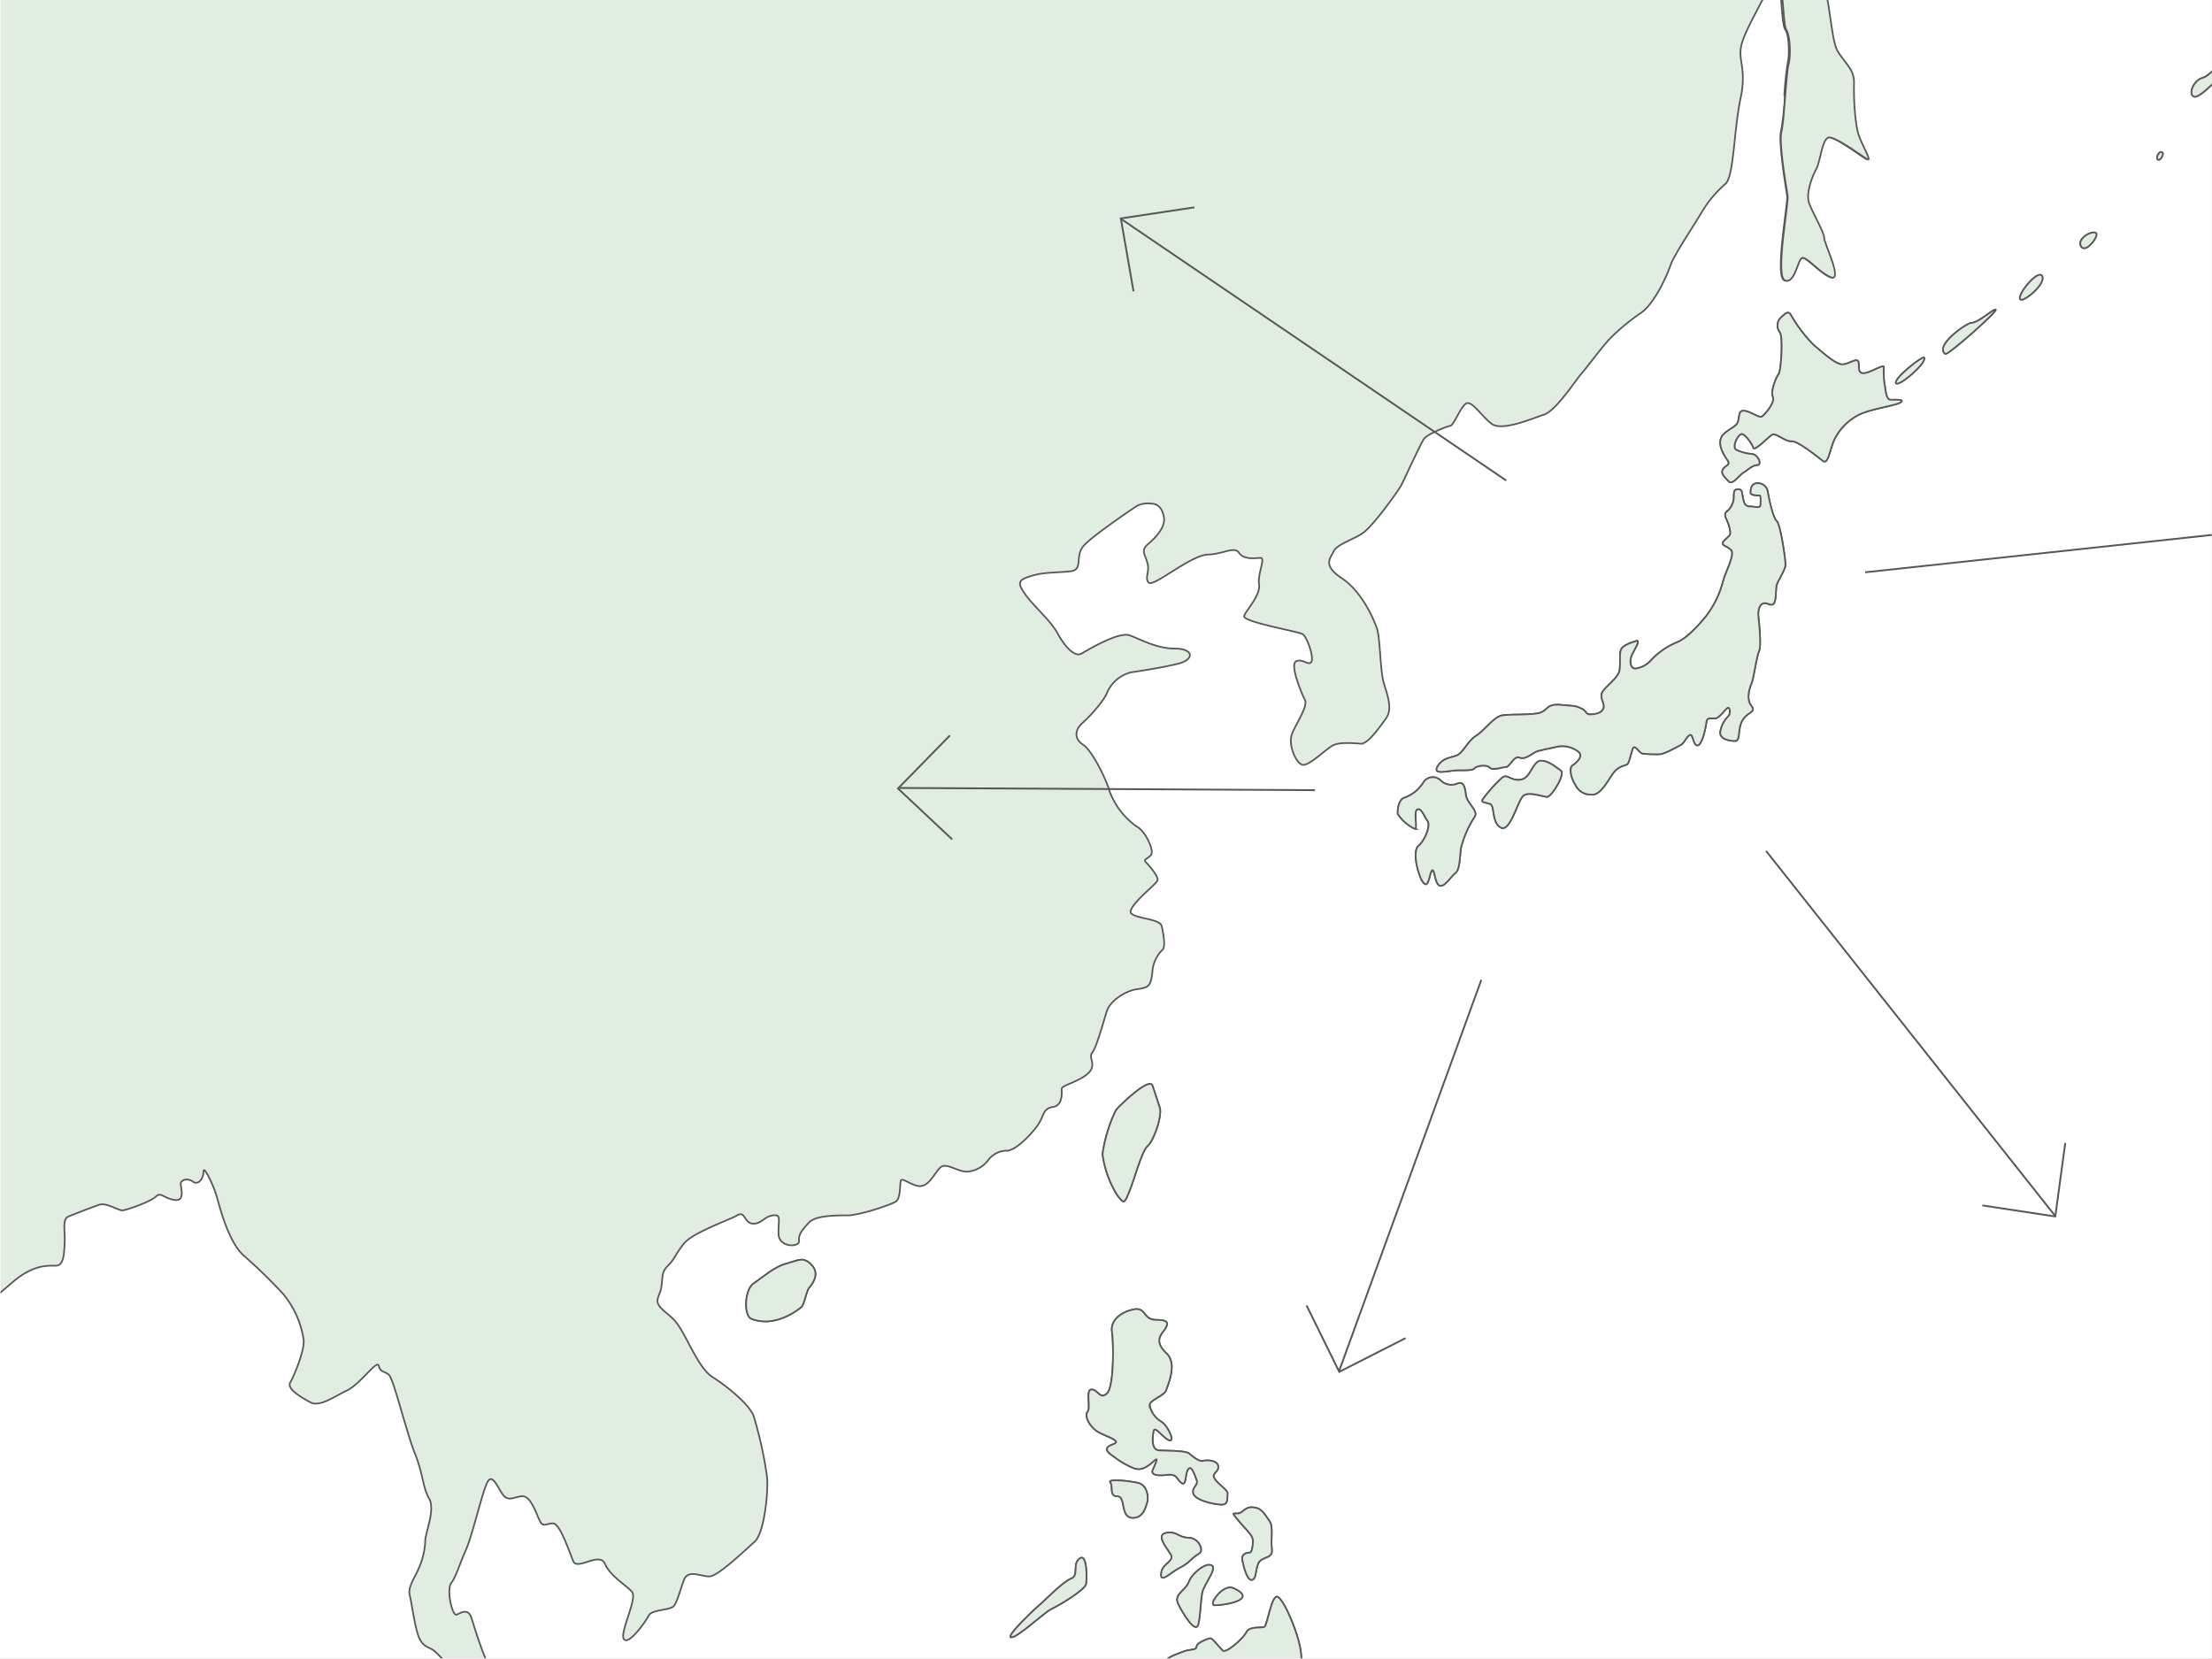 <svg xmlns="http://www.w3.org/2000/svg" xmlns:xlink="http://www.w3.org/1999/xlink" width="400.04" height="300.03" viewBox="0 0 400.04 300.03">
  <rect x="0" y="0" width="400.04" height="300.03" fill="#808080" stroke="none"/>
  <defs>
    <clipPath id="clip-path">
      <rect id="Rectangle_24311" data-name="Rectangle 24311" width="400" height="300" transform="translate(-0.1 -64.893)" fill="#fff"/>
    </clipPath>
    <clipPath id="clip-path-2">
      <rect id="Rectangle_24304" data-name="Rectangle 24304" width="399.9" height="299.9"/>
    </clipPath>
    <clipPath id="clip-path-3">
      <rect id="Rectangle_24305" data-name="Rectangle 24305" width="399.9" height="299.9" transform="translate(0 0.1)"/>
    </clipPath>
  </defs>
  <g id="img_feature01" transform="translate(0 -0.39)">
    <rect id="Rectangle_23954" data-name="Rectangle 23954" width="400" height="300" transform="translate(0 0.39)" fill="#fff"/>
    <g id="Mask_Group_1211" data-name="Mask Group 1211" transform="translate(0.1 65.283)" clip-path="url(#clip-path)">
      <g id="Group_30145" data-name="Group 30145" transform="translate(0 -64.993)">
        <g id="Group_30144" data-name="Group 30144" transform="translate(0 0.1)" clip-path="url(#clip-path-2)">
          <rect id="Rectangle_24303" data-name="Rectangle 24303" width="399.9" height="299.9" fill="#fff"/>
        </g>
      </g>
      <g id="Group_30149" data-name="Group 30149" transform="translate(0 -64.993)">
        <g id="Mask_Group_30148" data-name="Mask Group 30148" clip-path="url(#clip-path-3)">
          <path id="Path_48268" data-name="Path 48268" d="M-392.2,115.1c-.8-.7,1.8-5.2,2.1-7.3.3-2-1.2-3.8-1.8-5.6s-2.1-2.6-3.5-3.3c-1.3-.7-2.7-4.1-4.6-5.5s-11.9-7.6-13.2-9.1-6.6-5.6-8.6-9.5-2.5-6.3-4.4-7.2c-2-.8-6-3.7-7.4-2.5s-10.6,10-14.4,10.1c-3.7.1-9.5-3.2-11.1-2.8s-6.9,6.2-6.7,7.2,1.8,3.8.3,5.5-6.1,5.1-6.9,5.1.1-1.5-2.2-.1-4.9,3.2-5.1,4-4.4,5.3-3.8,8.5,2,4.8,1.3,6.3-3,3.9-3.4,5.1c-.3,1.3-.6,2.3-2.7,3.7-2.2,1.3-13.5,6.1-15.7,6.2s-.6-.9-4,.1c-3.4,1.1-3.7,1.8-4.9,3-1.2,1.1-2.7,1.2-3.5-.1s-6.1-7.8-7.9-7.7-2.4,1.3-5.4.9-3.2-1.9-2.9-4.2-.4-6.4-1.2-6.8-3.4.8-2-2.3c1.4-3,5-9.7,4.5-12s-1.6-10.6-2.3-13.4c-.8-2.7-3.5-3.9-1.1-5.8,2.4-1.8,4.6-1,5.8-2.2,1.1-1.2,3.9-2,7.3-1.6a104.674,104.674,0,0,0,14.9.3c3.8-.4,10.8,2.8,13.5,1.8,2.7-1.1,3.2-4,3.1-6.6s2.3-3.9.9-11c-1.4-7-4.9-8.4-5.5-10s.4-3.5-1.1-4c-1.6-.6-11.8-3.9-12.5-5.8s-.6-4.3-1.3-4.8,1.1-1.1,5.1-1.8c4.1-.7,7,2.3,9.5,1.8,2.5-.4,4.2-.8,3.9-2.1s-1.4-4-1.9-5.5.7-1.8,2.9-.6c2.2,1.3,3.7,3,5.9,1.4s1.5-2.9,3.2-4.3c1.8-1.4,3.3-.8,4.3-1.5,1-.8,2.9-3.2,2.9-4.1,0-.8-.7-4.8.3-6.3,1.1-1.6,2.3-2.4,3.9-2.2a15.812,15.812,0,0,0,3.6.2c1-.2,4.5-.7,5.2-4.2.7-3.4,4-10.6,5.4-10.6,1.3,0,1.2-.3,3-2.2a6.039,6.039,0,0,1,4.9-2.2c1.6,0,3.7-1.3,5.4-3.1,1.6-1.8,5.5,2.5,6.9,1.5a5.08,5.08,0,0,0,1.8-4.3c0-1.8-2.1-10-2.5-12.5s-1.9-4.9-1.3-6.1,0-6.9.9-7.9,1.5-3.9,2.2-2.8c.7,1,1.6,4.3,2.5,3.9s3.4-2.5,2.1-3.6c-1.3-1,.1-3.1,1.3-4.2,1.2-1,4-3.9,4-2.2,0,1.6-.1,5.5-1.3,6.1s-.8,7.2.7,6.3,3.6-.9,3,.3-1.5.9-3.3,3.1-4.6,4.9-3.1,5.4c1.5.4,6.1,1.6,4.5,2.7-1.6,1-4.6-.3-4.9.7s3.7,5.2,2.7,5.8.1,2.4.7,3,5.2-3,5.7-1.8c.4,1.2-1,3.9.7,3.6,1.8-.3,4.9-3.6,7.2-3.4,2.2.1,3.3,3.3,4.2,2.1s1.8-3.1,2.2-2.5.1,3.9,2.5,3.9a14.91,14.91,0,0,0,8.4-2.2c2.8-1.9,11.5-4,14.8-4s2.5,3.7,4.6,3.6a6.578,6.578,0,0,0,4.8-4.3c.3-1.6,4.6-4,5.4-8.4.7-4.3,0-10.7,1-12.1a11.673,11.673,0,0,0,2.1-5.5c0-1.5,3.4-3.6,4.9-3.3s5.8,7.3,7.5,7.8c1.6.4,4.2-3.1,4.3-6.3.2-3.1-.4-7.6-2.2-8.8s-3-4.3-2.8-7.2c.2-2.8,6.1-5.2,9-5.4,2.8-.2,10,.3,13.6.3s3.6-1,3-2.5,3.6-1,5.8-1.6,1.8-3,.1-3.9c-1.6-.9-4.6.6-4-2.2s-.3-2.1-2.1-1.3a9.072,9.072,0,0,1-4.9.6,4.457,4.457,0,0,0-4,.7c-1.6,1.2-4.9,1.8-8.4,2.1a9.532,9.532,0,0,0-5.5,2.2c-1,.6-4.9.6-6.7-.2a3.42,3.42,0,0,1-2.4-3.1c-.1-1.3-2.1-3.1-3.7-3.1s-2.5-1.9-2.5-3.6a21.99,21.99,0,0,1,1.2-6.1c.6-1.6-1-9.4-1.9-12.5s-1.6-3-.3-4.8,6.4-7,7.3-9.4,6.7-7.9,7.3-9.8,4.2-7.8,5.8-8.4,2.1-5.2,1-7c-1-1.8-2.2-4-4.3-3.7s-3.7,1.2-6,.6c-2.2-.6-4.9-1-5.2.2s1.3,1.8-.3,3.1-3,2.1-3.3,2.8a7.026,7.026,0,0,1-1.2,2.5c-.7.9-2.1,1-1,2.8,1,1.8,3.3,3,2.2,4.2-1,1.2-4.2,4.2-4.5,6.4s-3.3,3.3-4.3,4-5.1,2.4-5.4,3.1a46.426,46.426,0,0,1-2.4,6c-.9,1.5-4.2,7-5.5,6.7s-3.4-2.4-3.3-.9,2.5,2.8,2.1,4.3.2,6.9-.9,8.2c-1,1.3-2.5,4.9-1.2,7.2,1.3,2.2,1.5,4.2,3.7,4.2s4.5.9,5.1,2.8,1.8,5.1,1.8,6.4a4.688,4.688,0,0,1-2.1,3.6c-1,.6-2.4,5.5-3.1,5.8s-1.3-.9-2.2,0-4.5,6.9-4.8,8.2.3,4.9-.3,7.9-3.7,12.4-4.9,12.8-2.4-1.3-5.4,1c-3,2.4-2.8,3.9-3.3,5.5-.4,1.6-1,1.9-3.3,1.9-2.2,0-4.9-1.5-5.8-1.5s.9-4.6.4-6a50,50,0,0,0-2.1-6.7c-.9-1.8-4.3-6.1-4-8.1.3-1.9,2.5-8.5.9-7.2s-2.7,1.2-3.4-.1-.4-6.3-1.6-8.2-2.5-8.4-2.5-6.1c0,2.2,0,3.6-1.8,3.7-1.8.2-2.8.2-4.9,3.9a24.792,24.792,0,0,1-6.3,7.6c-1.6,1.2-1.3-.4-3.3.3-1.9.7-4.5,1.3-6.1-.2s-4-3.4-5.1-4.5c-1-1-2.2-3.3-.7-4.3s3.6,1.2,3-.6.9-5.7-.1-4.5-.7,1.9-2.7,1.9c-1.9,0-1.6.6-2.1-1.9-.4-2.5-3.4-4-1.2-4.6s2.5,2.4,3.7-.2c1.2-2.5,2.4-5.7.9-3.9s-1.3,3.4-3.4,1.9,1.6-3.3,0-3.9.7-1-.6-2.5-4-1.2-1.3-2.4,3-.4,1.9-2.1c-1-1.6-1.8-2.8.9-2.7s.9.9-.4-2.1-1-3.1-2.4-4.9c-1.3-1.8,1.2-2.5,2.5-2.5s-1.6-.7-.7-1.8c.9-1,3.7-.1,3.9-1.5.2-1.3-1-2.7,1.3-2.5,2.4.1,4.9.7,3.3-.3s-3-1.6-1.8-2.2,4,0,5.5-1c1.5-1.1,1.2-2.7,3.3-2.1s3.6,2.8,3.1,1c-.4-1.8.2-2.4-.6-3.6-.7-1.2.1-2.7,1.2-3.4,1-.7,4.2,0,4.6-.9s.9-2.2,1.6-2.2,1.2,2.1,2.7,1.5,6-5.1,4.9-4.5c-1,.6-3.4,2.1-4.9,2.1s-4.3-1.2-3.9-2.1a38.007,38.007,0,0,1,3-4.2c.9-1.2,2.8-6.6,4.8-6.9,1.9-.3,3.7,1.8,3.6-.3-.2-2.1,1.2-2.2,2.4-3.1s4.8-4.6,3.6-4-4,1.3-2.7-.3,3.3-3.1,3.1-5.4c-.1-2.2,1.2-3-.3-3.7s-.2-2.8,1.3-3.1,6.3,1.5,3.6-.3-3.4-1-3.6-2.2a6.307,6.307,0,0,1,2.1-4.9c1.5-1.2,3.1-2.2,2.8-3.9-.3-1.6,2.1-3.4,3.3-3.6,1.2-.1,5.5-2.4,4.2-2.2s-3.9.4-3.7-.7c.1-1.2,2.5-2.2,1.8-4s8.8-.7,6.4-1-5.4-.3-4.3-2.1c1-1.8,2.8-2.1,4.3-2.7s1.9-3,.6-2.2-3.6,1.2-2.4-.4,3.6-3.9,1.9-3.4c-1.6.4-4,.6-4-.3s2.2-2.4,2.2-4,1.8-1.8,2.7-.7c.9,1,2.5.1,3.6-.4,1-.6,2.8-2.1,3.7-1.8s2.4.3,1-.9c-1.3-1.2-1.8-1.8-.3-2.1a3.324,3.324,0,0,0,2.8-2.5c.3-1.3,4.2-.2,3.9-.9s.6-3.1-1.2-3.9c-1.8-.7-2.8-1-2.4-2.4.5-1.3,4.2-.1,3.1-2.7-1-2.5-.9-2.2.3-4.2,1.2-1.9,2.7-3.7,2.7-2.2s-1.8,3.3.6,3.6,3.6,1,3.3,2.4c-.3,1.3-.4,3.4.7,1.6,1.2-1.8,2.2-3.6,2.2-3s-1.2,4.3.3,3.9,1.2-4.8,2.1-3.9,1.6,3.3,1.6,2.1-1.3-3.6.1-3.3c1.5.3,5.1,3.7,4.5,3s.4-2.8-1-3.6c-1.5-.7-5.7-1.9-5.2-3.1.4-1.2,2.5-2.4,5.1-3,2.5-.6,1.8,2.5,3.6,1s2.4,1,1.6,1.8c-.7.7-.3,4.5.4,3.4s2.7,3.1,2.5,1.2c-.1-1.9,0-4.2.4-4.8s-2.4-2.7-2.4-4,0-2.1,1.2-2.4,2.4-1.2,2.8-.3,2.5,2.4,2.1,1.3c-.4-1-.9-3.6-.1-3.3.7.3,1.5,1.3,1.5.3s1.8-2.1,1.2-3.1-.9-4,.3-3.3,1.5,2.1,2.7,1.2,2.4,1.3,3.9,1.2-.3,2.5-1.3,3.6c-1,1-1.2,4.6-2.1,5.7-.9,1-1.3,6.9,0,4.9,1.3-1.9,2.1-6.4,3-8.1.9-1.6,2.1-4.6,3.6-6.4s3.6-3.7,3.1-2.7c-.4,1-2.1,10-1,10,1,0,2.2.2,2.2-1.9s1.3-6.4,2.2-7.3,2.5.6,3.6-.3c1-.9,2.1,1.2,2.1,1.9a7.129,7.129,0,0,1-2.4,3.7c-1,.7-1.2,1.8-.2,1.8s2.1-.4,1.5.3-1.3,2.4,0,1.6c1.3-.7,1.3-2.7,2.1-4,.7-1.3,1.9-3.1,3.4-1.6s.4,3.9,1.9,3.3.9.4,3,.9,2.1,2.7,3.9,2.7a1.74,1.74,0,0,1,1.6,2.7,16.18,16.18,0,0,1-3.9,3.4c-1,.7-1.5,1.2-4,.6s-6.1-1.2-5.1-.1c1,1,5.5,2.1,5.5,3.1s2.4,2.4,5.7,2.5c3.3.2,5.4.2,6.3-1.3s4.2-.9,6.7.6-1.6,3.9-3.1,3.7c-1.5-.1.6,1.6,2.1,1.6s-1.2,4,.6,2.7,3.4-2.5,3.7-1.3,1.2,1.6,2.7,1.5,2.5,1,4.8.7a9.9,9.9,0,0,1,6.9,1.8c1.6,1.3,8.5,6,10.1,7.9s1.8,3.1,4.2,3.4,2.5.1,4.3,1.5c1.8,1.3,2.1,3.1,3.1,2.5s2.2-.1,3.9,1.6c1.6,1.8,1.9,2.4,3.4,3.4s.7,8.2,1.3,8.9.4,6.4-1.8,9.7-4.2,5.2-6.3,5.2-4.8,1.8-6.9,1.8-6.6-1.5-9.5-1.9c-3-.4-9.4-1.9-11.2-3.1s-7.9-3.4-10-4.9-3.9-5.5-4.6-4.9-.9,2.7-1.8,2.8c-.9.2-3.1,1.5-1.5,2.5s4.2.9,5.1.9,2.7,2.5,2.7,3.3c0,.7,1.8,3.3,2.7,3.3s5.4,4.6,6,5.4c.6.7.4,5.2-.9,5.5s.1-.3.9,2.2c.7,2.5.9,7,.3,7.9s.6,1.2,1.6,2.7,2.5,2.7,4,2.7.7,1.9,3,3.7c2.2,1.8,5.7,2.8,7,2.4s4.6-.4,3.4-1.9,0-7-2.4-6.3-1.9,3.1-4.5,0c-2.5-3.1-3.3-6.4-2.4-6.9.9-.4,1.8-.7,1.9-1.8.2-1-.4-1.8,1-1.3,1.5.5,2.7-.9,3.4,1.2s3.1,4.8,4.5,3.9c1.3-.9,1.9-1,3.6-.3,1.6.7,7.3,4.3,8.4,2.7,1-1.6,1.6-3.1.6-4s-5.7-6.1-4.6-7.8c1-1.6,3.9-4,5.1-5.7,1.2-1.6,5.1-2.4,6.1-3.9s3.7-4.9,4.3-4.6,1,1.9,2.4,1.8c1.3-.2,3.1,1.6,3.3,2.5s2.4,1.8,3.3.5,5.7-7.2,4-10.1c-1.6-3-6.1-4-6.1-5.8s4.6-9.8,4-12.5-2.8-5.2-3.7-6.4-2.4-3.4.1-2.5a28.742,28.742,0,0,0,7.3,1.6c2.8.3,5.7,1.3,6.4,3.1s4,5.1,3.1,6-5.4,1.9-6.6,3.7-2.5,4.5-1.3,5.1,2.5.9,3.6,2.8c1,1.9.6,4.6,3.6,4.2s8.5,1.2,9.4-2.7,0-7.6.9-8.1c.9-.4,5.7-1,5.2-2.1-.5-1-2.7-3.3-1.3-3.3,1.3,0,3.7,1.3,4.8.7,1-.6,2.8-5.1,6.7-6.3s5.8-1.8,7.5-2.8c1.6-1,5.1-4.2,6.9-5.1s5.8-2.7,5.2-2.2c-.6.4-3.4,1.9-3,3,.4,1,.3,5.8-.6,6.7s-4.8,3.3-5.2,4c-.4.8-2.1,3.3-.3,2.4s.7,1.2,2.2.9,1.3.7,2.5,0,2.4-1,3.4-3.3c1-2.2,1.2.2,3.1-.9,1.9-1,0-1.6.9-3,.9-1.3,1.5-1.5,4.2-2.8s2.8.7,6.6,0c3.7-.7,4.5-1.1,6.9-3s4-2.8,5.1-2.1c1,.7,2.5,2.7,2.1,3.4s0,2.4-.9,2.5-1.2.9.3,1.5,2.8,3.9,3.1,1c.3-2.8-.9-5.1,1-5.7s5.4-.7,4.3-3.1a81.338,81.338,0,0,1-3.1-8.1c-.9-3,1.8-5.2,1.5-6.3-.3-1,1.3-2.5,2.7-1.6,1.3.9,2.1,2.5,5.8,2.4s7.3,2.2,10.7,2.4c3.4.1,9.2,6.3,10.6,7.2,1.3.9,5.2,3.6,8.5,6.4s3.6,10.6,5.1,8.8,3.4-12.2,1.6-11.3-3.9-.3-5.4-2.7-1.8-8.1-2.8-7.9c-1,.1-1.5,3-2.8,1.2s-1-8.1-.6-8.4,2.1,1.2,2.1-.5c0-1.6.6-12.7-.9-13s-2.8.6-2.1-1.3,2.4-3.6,2.4-5.5,6.9-2.8,10.6-13.7,2.5-14,3.9-15.4c1.3-1.3,2.8-2.5,3.7-1.9s1.5,1.3,4.9,1.3,6-.3,7.9-.3,4.5,1,4.5,2.7c0,1.6-1.9,2.4-2.4,4.6-.4,2.2-1.5,13.7-2.7,15.5s-3,3.6-2.1,6,4.6,7.8,4.6,10.7c0,3-1.3,9.5-1.3,15.5s1.2,14.8,3,16.1a5.925,5.925,0,0,1,1.9,5.8c-.4,1.5-5.5,19.2-8.4,21-2.8,1.8-3.9,2.2-7.2,2.2s-10.7-.9-11.9.6-1.3,3.4,0,2.7,2.2-2.2,3.9-.2c1.6,2.1,4.9,4.9,8.2,4.9s7.8-.4,9.2,1.3c1.5,1.8,4.3,12.5,5.7,10.4,1.3-2.1,1.3-4.6-.3-7.2-1.6-2.5-4.8-5.1-3.1-6.3,1.6-1.2,5.8-7.3,7.6-12.4s5.1-10.1,3.9-12.7c-1.2-2.5-2.2-3-1.6-4.3s10.1-9.1,11.9-7.9,3.1,6,3.4,10-.7,13.4.4,14.8c1.2,1.3,1.9,3.3,2.8,2.4s2.4-2.5,3.9-2.5,5.4-.4,2.7-1.6-5.5-2.1-4.9-7.3,5.1-4.9,3.9-7.6-3.4-5.8-4.2-8.5c-.7-2.7-.6-4.9-3.4-6.1s-7.6-.6-9.4-.3-2.8,2.1-4.5,2.2c-1.6.1-2.1,1.8-3.4.9s-1.6-4.3-1.6-8.2,1.6-16,1.8-16.9c.1-.9,2.1-3.4.9-4.9s-7-7-6.1-9.7,2.7-3.9,2.8-6.7,6.3-5.8,6.6-8.2.6-10.3,1-11,2.1,1.2,3.4,3.1.3,17.3,0,20,1,4.6,2.5,4.5c1.5-.2,4.2-.2,6.4-1,2.2-.9,4.9,3.3,6,1.9,1-1.3.7-4.8-.2-6.3s-4.5-2.2-5.8-2.7c-1.3-.4-4.5-3.7-4.9-6-.4-2.2.6-4.5,0-5.5s2.7-1,4.6-.9c1.9.2,3.7,2.8,5.2,1.8s1.8,2.5,2.7,1.6,1.5-3.1-.1-4-4-1.6-3.6-2.7c.4-1,4.3-3.9,5.4-4.5,1-.6,4.3,0,5.2,2.8s5.5,14.6,7.9,16c2.4,1.3,12.1,2.8,11.3,4.5-.7,1.6-1,4.9-2.4,6.4-1.3,1.5-4.3,6.7-3,5.7s3-1,3.4-.4,1.5,6.3,2.2,4.5,1.8-9.5,2.2-11.3,1-7.8-.4-8.9c-1.5-1.2-3.1-1.2-4.6-3.3a19.577,19.577,0,0,0-6.1-5.5c-1.9-.9-3-2.5-4.2-6-1.2-3.4-2.1-4.9-1.2-7.8.9-2.8-.5-9,1.6-10.4,2.1-1.5,5.5-.3,10.4-2.1s5.8-3.7,9.3-4c3.4-.3,3-2.5,4.3-3.7s-1.8-1.8-1.9-3.7c-.2-1.9-1-5.1,1.6-6.3,2.7-1.2,1.9-2.2,4-3.9a50.3,50.3,0,0,1,7.5-4.3c2.4-1.2,1.3-2.2,3.9-4.5,2.5-2.2,3.9-7.2,8.4-10s11.5-4.6,13.1-6c1.6-1.3,4.5-3.6,6.7-4.2s5.4-3.9,5.2-2.7c-.1,1.2-1.8,3,.7,2.8s2.4-1.5,5.5-1.2,3.4-.3,5.7-.9c2.2-.6,1.8-.1,3.3,1.6,1.5,1.8-.3,4.8,2.2,3.9s2.8-1.9,5.5-.7a9.078,9.078,0,0,1,4.8,5.7c.6,1.9,1.6,4.2,3.9,3.4,2.2-.7,3.7-1,4.2,1,.4,2.1-.4,6.3.3,5.2.7-1,3-3.7,1.8-6.6-1.2-2.8-1.5-4-3.1-4s-4.3-1.5-2.5-1.9,5.4,1,5.7-.4c.3-1.5.7.4-4.8-3.3s-8.5-7-6.3-9.8,1.6.6,6.9-.6c5.2-1.2,6.6-2.5,7.2-7s-1.3-6.6,1.5-10.1c2.8-3.6,3-6.4,3.7-8.2s5.1-3.7,7-4.6,1.9-2.2,3.3-1.9a16.713,16.713,0,0,1,4.2,1.6c2.5,1.2,2.8,3.3,5.5,4.6s2.4,1.5,2.4,4.3-1.2,3.3-1.9,4.3-4.3,4-3,4,5.7-.3,4.9,1.2c-.7,1.5-3,7.3-3.4,8.6s-1.5,7.2-.1,6.1c1.3-1,3.6-2.4,5.7-3.9s.7-3.9,5.4-4.2c4.6-.3,17.9,1.6,19.5.9a25.5,25.5,0,0,1,4-1.8c.4,0,2.1,1.8,3.7,1.8s3,.4,4.2,3.4.1,4.3,1.6,6.3c1.5,1.9,1,4.8.6,9.2-.4,4.5-1.2,15.5-5.1,18.8s-6,2.7-8.7,4.6-3.4,2.8-5.5,4-9.7,12.1-11.3,12.8-5.1-2.1-4.9-.4a19.617,19.617,0,0,1,.4,7.8c-.6,4.6-3.1,11.5-.4,9.5,2.7-1.9,9-11.6,11.6-13.6,2.7-1.9,4-1.9,6.7-4.5,2.7-2.5,2.2-3,4.5-3.6,2.2-.6,3.4-3.3,3.6-2.2.1,1-.3,7.6,1.9,7.2s4.6-.8,4.6,1.3c0,1.5,2.8,12.8,2.8,14.6s-2.5,6-1,5.1,5.5-3.4,4.8-5.7c-.7-2.2-4-6.1-3-8.2s3.4-1,6-1c2.5,0,8.4,4.8,9.2,3.7.9-1,.9-1.9,2.2-1.3s5.1,3.9,8.1,3.4c3-.4,7.5.3,7.5,1s1.2,7.5,2.7,7.3c1.5-.1,5.2-1.6,8.7-.1,3.4,1.5,8.7,2.1,7.8,0s3.3-.2,1.6-2.5c-1.6-2.4-1.8-2.5-.3-3.3,1.5-.7,1.6-1.2.3-2.4s-3.4-3.3-3-4.9,2.2-3.9,3.7-3.9,2.4,1.9,4.5,1.9,2.4.9,3.4,2.5,3,1.3,5.5,2.1c2.5.7,4,.7,4.9,0s3.1.9,5.1.9c1.9,0,.6.7,2.8,1.6s.6,3.4,2.8,5.4c2.2,1.9,4.8,2.8,4.8,4.8,0,1.9-1,12.4-1,13.7s-1.9,1-3.9-.9c-1.9-1.9-1.6-3.6-3.9-4.8-2.2-1.2-8.5-4-8.5-3s1.8,4.3,3.4,4a6.757,6.757,0,0,1,4.9,1.3c1,.9,1.9,6,2.7,5.4.7-.6,2.1-1,2.1,0s.1,2.8,1,2.5,1.5-1.3,2.2.4c.7,1.8-.4,2.4,1.8,3.7s2.2,2.2,3,3.4a9.517,9.517,0,0,1,1.5,3.6c.1,1.3.6,4.2,1.3,4.2s2.8-.5,3.1.6c.3,1,.4,4.2,1.3,3.1.9-1,4.6-4.2,4.6-8.1s.1-6.9,2.1-9.7c1.9-2.8,1.3-4.6,2.5-2.8s2.8,7.6,4.5,7.9a6.008,6.008,0,0,0,4.2-.9c.7-.6,2.1-2.8,4.8-2.4s3.4,2.1,5.2,1.9,2.4.9,4.3,1.9c1.9,1.1,3.9,5.8,5.1,5.8s.4-3.9,1.5-3.9c1,0,2.5.9,2.1-.6s-2.8-4.2-1.2-5.1,4.8-.4,4.3.1c-.4.6,1,4.5,2.2,3.7,1.2-.7,1.2-1.6,2.5-1.6s2.4.9,2.1-.3-4.6-5.4-3.4-7.3,1.9-1.6,1.9-2.5,3.7.2,1.8-.6c-1.9-.7-2.4-2.5-3.3-1.6s-1.6,3-2.1.6c-.4-2.4.3-5.5,1.5-5.7a72.707,72.707,0,0,0,10.4-3.1c2.1-.9,11.6.9,16.1.9s15.7,4.2,13.7,4.6c-1.9.4-9.5-2.4-11.2-2.4-1.6,0-2.8.7-2.4,1.5a2.215,2.215,0,0,1-.3,3c-1.2,1.2-3.3,2.2-.7,2.2,2.5,0,5.7.3,6.9-.4,1.2-.8,3-2.7,4.5-2.7s3.6.6,4.5.3-.1-1,2.7-1.2c2.8-.1,4,1.6,7,1.6s6.1,2.1,6.9,3.9c.7,1.8,1.3,5.8.4,5.7s-3.3-1.5-3.7-.1c-.4,1.3,2.5,1,3.7,2.8s5.2,8.7,6.9,9.8c1.6,1.2,4.6,3.4,7.2,3.4,2.5,0,9.5-2.1,14.3-2.7s14.9-2.1,18.4-.3c3.4,1.8,5.5,7.5,6.4,10s1.9,4,1.5,5.7c-.5,1.6-1.5.7,0,2.5s2.5,2.8,4.2,4.9c1.6,2.1,3.9,2.5,3.3,3.7s.3,7.5,1.3,6.6.3-6.9,1.2-8.7a11.276,11.276,0,0,1,5.7-5.2c2.7-1,9.8.2,13,1.3,3.1,1.2,13.9,2.1,14.2.6s.1-2.8,1.5-2.1c1.3.8.9,5.4,1.8,7.2s5.2,4,5.1,5.4c-.2,1.3,1.8,6.9,2.1,6.3s.4-4.2,1-3.6,1.6,3.6,2.8,3,1.5-4.2,2.5-4.5,2.7-1.6,1.5-2.7a3.211,3.211,0,0,1-.9-3.9c.6-1.5,1.3-2.2-.3-2.8s-2.8-2.1-2.5-3.6,4-1.5,3.1-2.4-2.4-1.8-.9-3.3,3.3,1.8,7.5,2.2,17.3-1.2,21,.7,2.7,4.8,5.1,5.5,6,2.4,7.8,3,1.3,4.8,2.8,5.4,3-.4,4.5,1.3c1.5,1.8,1.5,3.1,4.9,5.1a42.7,42.7,0,0,1,6.3,4.2,27.226,27.226,0,0,0,7.8,3.3c2.1.6,3,5.8,5.5,6.3,2.5.4,8.1.7,8.9.7.9,0,1.6,3.3,1.6,4.6s-.3,13.4.9,13.1.9-7.5,2.1-8.5,5.1,0,6-.3,3,1,4.5.9c1.5-.2,1.5,5.4,2.8,4.8s1.9-1.5,2.5.2c.6,1.6.3,4.8,3.4,6s4,2.2,2.4,2.7c-1.6.4-2.1.9-3.1,3.1s-.4,3.9-1.9,2.8c-1.5-1-4.2-4-3.9-2.5s1.8,3.4,0,3.4-5.1-.7-5.8-.7.1,1.9.3,3.4,1.2,4.8-.2,5.2c-1.3.4-3.6.4-3.1,1.6.4,1.2.6,2.4,1.6,1.8s2.7-.1,2.7,1.2-3.4,3.1-5.8,2.7-2.7-2.7-4.9-3.4-7.2-.7-8.4-1.5c-1.2-.7-3-3-1.6-3.9,1.3-.9-.6-5.2-2.1-5.5s-9.5,0-11.3-.9-2.1-1.8-2.8-3.1-1.2-2.8-.3-3.4.4-1.5-.6-2.4-2.2-2.2-2.4-1.2-1.8,7.2-1.2,7.5,1,1.2,1,2.5-1.2,5.8-3.6,7.2c-2.4,1.3-6,3-7.9,3.3s-2.8-1-4.3-1-4.2-1.3-5.5-1.2c-1.3.2-3.6,1.8-.9,2.4s2.7,1.2,2.2,2.8c-.4,1.6-2.7,7.3.9,8.2s3.1.5,4.3-.6c1.2-1,1.5-2.5,1.6-.9s-.8,3.3,1.3,3.9,1.5,3.3,3.1,3.7,2.4,4.3,2.2,5.4c-.1,1,.2,3.1-1,3.9-1.2.7-1.3,2.4-3.9,1.3-2.5-1-3-1.8-4.8-1.6a24.165,24.165,0,0,0-15.4,5.7c-6.9,5.7-9.2,9.8-10,9.8-.7,0-1.3-1.2-1.8-.6a10.278,10.278,0,0,1-3.3,2.4c-.4,0-1.8-.9-1.8-.2s1.9,3,.7,3.4-2.5-1.3-2.8-.2c-.3,1.2-.1,3.6-.7,3.7a9.874,9.874,0,0,0-3.6,1.3,19.818,19.818,0,0,0-2.8,4.9c-.6,1.6-2.8,2.4-3.3.4-.4-1.9-1-5.4-3-5.7-1.9-.3-4.2.3-4.8,1.2a6.949,6.949,0,0,1-2.4,2.5c-1.3.9-4.9,5.2-5.8,4.5s1-4-.2-4a10.174,10.174,0,0,0-5.7,3.1c-1.2,1.6-.2,2.2-1.5,2.2s-1.3-.9-3-.1c-1.6.7-3.3,1-3.3,2.7a3.8,3.8,0,0,1-1.9,3.7c-1.5.9-3.7,6.1-4.6,7.5-.9,1.3.6,4.9-.2,5.8-.7.9-.6,2.1.9,1.8s3.7,3,2.7,3.9-3.4,1.2-3.3,4c.2,2.8.7,5.1,2.1,4.9,1.3-.1,3.4.4,3.6,1.8.1,1.3-.3,3.7-1.6,4s-1.6-1-3.1-.6-3.7,2.7-3.6,3.7a2.872,2.872,0,0,1-.4,2.7,2.057,2.057,0,0,0,.3,3.1c1.2.7,1,2.4.6,3.7s-2.5.9-3.7.9S424-25,423-23.2s-3.1,2.5-3.7,4.6,1.5,6.6.7,6.7c-.7.1-3.6-.4-4.6.1-1,.6-3.1,3.1-2.8,4.5.3,1.3,1.2,2.5.4,3.3-.7.7,2.1,1,1.2,2.8s-2.5,5.7-4.2,6.3c-1.6.6-2.7,7.2-4.5,4.8s-1.3-6.4-1.9-8.5a14.067,14.067,0,0,0-2.8-5.2c-.6-.4-2.4-3.3-2.5-6.9-.2-3.6-.3-10.1-1.5-14.2-1.2-4-1-14.5-.2-16.1.9-1.6,6.9-9.2,7.2-11.3s.3-3.3,1.5-3.9,5.1-.9,5.8-2.4,4-8.7,6-10.9c1.9-2.2,7.6-8.2,9.5-9.5s3.6-2.5,3.9-4.3,6.9-5.5,6.1-6.1c-.7-.6-2.1-1.6-1.3-2.4.7-.7,2.5-1.6,1.9-2.5a8.746,8.746,0,0,1-1.3-3.6c0-.9.9-6.4,2.4-7.9s1.3-1.5,1.2-2.5.3-3.7-.7-3.1a13.139,13.139,0,0,1-3.6,2.1c-1.6.5-3.4,1.8-3,4.2.5,2.4,1.8,4.8.9,5.8s-5.8,5.7-6.9,7.2c-1,1.5-1.8,3.1-2.7,2.4s-4-1.5-3.7-3.7,2.5-3.4,2.8-5.7c.3-2.2,3.4-7.6,2.5-7.2s-2.5,4.5-4.6,5.1-2.8-.4-3.9.3c-1,.7-6.1,1.5-8.4,4-2.2,2.5-4.3,12.1-6.4,13.1s-4,1.5-5.1,2.8c-1,1.3-2.7,4.5-4.2,5.5s-2.2,2.8-.6,2.5,6.1-1.2,6.3.6c.1,1.8-.3,1.9-2.2,2.7-1.9.7-2.8,1.8-4,1.6s-2.4-.7-3.3-.3-1.1.3-3-.3-2.7-.7-4.3.4c-1.6,1.2-7.3,3.9-8.4,3.7-1-.2-3.6-2.8-2.4-3.4s4.9-.3,3.6-1.9-3.1-1.9-3.1-3c0-1,.3-3.1-.4-3-.7.2-3,1.9-3.4,1.6s.6-2.1-1.2-2.1-7-.1-6,.6,1.2.7-.2,1.2c-1.3.4-6.7,2.1-4,2.5s4.6.4,2.8,1.8c-1.8,1.3-6.7-.4-9-.6-2.2-.1-6.4-.1-9.1-.9-2.7-.7-15.2-2.8-20.4,2.1s-4.3,6.4-6.9,9.4c-2.5,3-5.4,8.2-7.3,9.7s-7.6,4.9-8.8,7.2C296-41.2,287.1-33,283-30.1c-4,2.8-2.8,4.8-1,4.5s5.2,2.4,6.3,2.1c1-.3,2.4-.7,2.4.1s-2.4,4.3-1,4.2c1.3-.1,5.7-2.1,5.8-1.2s-3.3,1.9-.3,2.2,3.9-1.9,5.4-1.9-2.2-4.2-.4-4.3,6,1.6,7.9,2.5.7,4.2,2.7,4.8c1.9.6,6.4,4,5.5,4.8-.9.7-2.1.6-1.5,1.6s1.9,6.7,2.8,6.1,2.4,1.2,1.8,3-4,7.2-4.6,10,1,4-.1,9.4c-1.2,5.4-1.2,14-2.7,15.5a21.154,21.154,0,0,0-4.3,5.1c-1.6,2.7-5.1,7.9-5.7,9.7s-2.8,6.7-5.2,8.5a37.91,37.91,0,0,0-5.8,4.8c-1.5,1.6-4.3,5.4-5.2,6.4s-4.5,6.6-6.7,7.3-7.6,3.1-9.5,1.6-3.6-4.3-4.6-3.6-2.2,3.9-2.8,4-4.2,1.5-4.8,2.4-3.4,7-4,8.2-5.2,7.5-6.9,8.7c-1.6,1.2-4.8,2.1-5.4,3.4s-2.1,2.5,1.5,4.9,5.7,7.3,6.3,9c.6,1.6.6,7.5,1.2,9.7s1.8,4.9.4,6.7c-1.3,1.8-3.3,4.6-4.5,4.5s-3.6-.3-4.8.2c-1.2.4-4.6,4-5.8,3.6s-2.5-3.6-1.9-5.4,3-5.1,2.4-6.3-2.8-6.4-1.6-7,2.4,1,2.8,0-.9-4.5-1.6-4.9c-.7-.5-10.9-2.2-10.6-3.3.3-1,3-3.7,2.7-5.7-.3-1.9,1.2-4.8.3-4.8s-3,.4-3.9-.9-2.7.2-5.7.3-9.7,5.8-10.6,5.1.2-2.1-.3-3.6c-.4-1.5-1.2-2.2,0-3.3,1.2-1,3.3-3,3-4.9s-1.3-2.5-2.2-2.5a4.293,4.293,0,0,0-2.7.4c-.9.6-8.2,5.5-9.7,7.3s0,4.2-2.2,4.5-4.9.1-7.3.9c-2.4.7-2.4,1.3-.9,3.4s4.5,4.6,5.8,7,3.1,4.3,4.3,3.6,6.7-4,8.7-3.3c1.9.7,4.9,2.4,8.2,2.4s3.6,1.9.7,2.7c-2.8.7-6.7,1.3-8.7,1.6a6.429,6.429,0,0,0-4.3,3.7c-.6,1.5-3.1,4.3-4.5,5.5-1.3,1.2-1.5,2.8.2,3.9,1.6,1,4.2,6.3,4.8,8.5a13.785,13.785,0,0,0,4.9,6.3c1.5.7,3.3,4.5,2.5,5.2-.7.7-1.3.7-.9,1.2.4.4,2.5,2.7,2.1,3.4-.4.8-6,5.1-4.6,6,1.3.9,5.1.9,5.4,2.2s.7,3.6.2,4.2a6.2,6.2,0,0,0-1.9,4.2c-.3,2.5-.7,2.7-2.8,3s-4.8,2.1-5.4,3.9-1.9,6.7-2.7,7.6c-.7.9.9,2.2-.7,3.7s-4.8,2.2-4.8,2.8.3,3-1.6,3.3-1.5,1.6-2.8,3.4-4,4.5-5.5,4.5a4.221,4.221,0,0,0-3.3,1.6,5.261,5.261,0,0,1-3.9,2.2c-1.8,0-3.9-1.8-4.9-.7-1,1-1.9,3.1-3.4,3.3s-3.6-1.8-3.7-.9c-.2.9,0,3.1-.9,3.7s-6.6,2.5-8.7,2.5-5.8,0-7,1.3-1.9,2.1-1.8,3.3c.2,1.2-3.6,1.3-3.7-1.2s.6-3.6-1-3.4-2.1,1.6-3.7,1.5c-1.6-.2-1.3-2.4-2.8-1.5s-8.1,3.1-9.7,5.2-1.6,2.7-2.8,3.9-.9,1.9-1.2,3.9c-.3,1.9-1.6,2.4.4,4.2,2.1,1.8,2.4,1.9,4.3,5.5s3.1,5.7,4.8,6.7c1.6,1,6.3,4.5,7.2,6.9a70.967,70.967,0,0,1,2.4,10.9c.3,2.4-.4,10.1-2.2,11.8-1.8,1.6-6.7,6.3-8.2,6.3s-3.7-1.2-4.5.4c-.7,1.6-1.2,4-1.9,4.9s-4,.6-4.6,1.8-3.7,5.5-4.5,4.2c-.7-1.3,2.5-7.3,1.5-8.5s-3.9-2.8-4.9-5.1c-1-2.2-4.9,1.2-5.7-.4-.7-1.6-2.4-6.9-3.7-6.9s-1.8.9-2.5-.7-1.6-4.2-3-4.2c-1.3,0-2.4,1-3.4-.1-1-1.2-1.9-3.9-2.8-2.7s-2.8,9.7-4,12.4-1.8,4.9-2.7,6.1.2,6.1,1,5.7c.9-.4,2.1-1.2,2.7.7S88.5,304,91,305.2a20.648,20.648,0,0,1,6.7,4.2c3,2.7,8.1,6.7,8.1,8.1,0,1.3,0,8.5,1.3,10.4s3.6,8.7,2.5,8.7a34.572,34.572,0,0,1-5.8-.9c-2.1-.4-7.2-4.8-9.3-6.3s-3-4.2-4.2-6.1-1.6-6-2.5-8.1.6-2.8,0-5.2-8.2-10.3-9.2-11.2-1.8-.6-2.7-2.1-1.5-6.6-1.9-8.1,1-3.3,1.6-4.8a13.5,13.5,0,0,0,1.2-4.9c-.1-1.3,1.9-5.7.7-7.8s-1-4.3-2.7-8.5c-1.6-4.2-3.7-13.1-4.6-13.9-.9-.7-1.5-.4-1.8-1.6s-3.3,3.3-5.8,4.5-4.9,3-6.6,2.1c-1.6-.9-4.3-2.4-3.6-3.6s2.7-6,2.4-7.8a16.848,16.848,0,0,0-3.7-8.2,94.879,94.879,0,0,0-7.2-7c-2.7-2.5-4.2-8.5-4.8-10.6s-2.4-5.8-2.4-4.5-1,2.5-1.9,1.8-2.4-.4-2.2.6c.1,1,.7,3-1.2,2.7s-2.4-1.5-3.3-.6S22.7,219,22,219s-3-1.5-4.2-1c-1.2.4-4.3,1.6-5.5,2.1-1.2.4-.6,2.7-.7,4.6S11.5,229,10,229s-4-.2-7.6,2.8S-9.8,242.7-13,244c-3.1,1.3-3.6,5.1-4.5,5.5a13.939,13.939,0,0,0-3,2.7c-1,1-2.8.1-3.7,2.1a15.681,15.681,0,0,0-.7,8.5c.6,2.8-.9,8.7-2.1,9.8-1.2,1.2-3,3.4-2.2,4.9.7,1.5,2.2,4,1.2,6a25.865,25.865,0,0,1-3.7,4.6c-.6.7-1.9,3.7-2.8,4s-3,0-3.3,1.6-2.8,4.6-3.9,4a19.052,19.052,0,0,1-4.8-4.5c-1.3-1.9-6.7-14.3-7.3-15.7-.6-1.3-4.6-8.1-4.2-10.6s-1.8-4.6-3.1-7.5a157.15,157.15,0,0,1-5.8-17.9c-.9-4-2.7-9.2-2.5-10.6.1-1.3-.6-9.3-.7-10s-.9-5.2-1.8-5.7c-.9-.4-.4,6.1-1.9,7.3s-5.2,3-7,2.5c-1.8-.4-10.1-11.5-10.1-12.2s3,1.2,5.1.7c2.1-.4,4.3-1.6,2.7-2.2s-8.8-.5-9.1-3.4c-.3-3,.6-3.6-.9-3.4-1.5.1-2.5.9-5.2-.3s-1.2-3.4-2.4-4.3-2.1-4.9-3.6-5.2-9.1,1.8-11.8,1.5-2.7-1.5-4.3-1c-1.6.4-2.5.4-6.1,1a26.052,26.052,0,0,1-10.7-1c-1.8-.7-13.6-1.2-17.3-2.2s-3.7-2.7-4.3-4.9-2.5-5.5-3.3-4.9c-.7.6-5.5,4.5-7,4.5s-3.9-1.3-5.7-1.6-5.7-1.5-7.3-3-1.2-3.9-4.3-4.3-4.2-1.2-5.5-4-3.4-6.9-4.6-6.9a4.774,4.774,0,0,1-3.4-1.6c-.7-.9-2.4-2.1-2.5-1.2s.4.9-1.3,1.2c-1.8.3-4,0-4,1s-1.9,1.6-.6,3.4,3.3,4,4,5.8,3.1,4,4.3,4.9a14.352,14.352,0,0,1,3.6,4.9c.1,1,.9,5.1,1.3,5.5s2.1,2.2,3,1.6,1.5-3.7,2.5-3.4,3,4.2,3,5.2-3.7,2.8-3.3,3.9a5.933,5.933,0,0,0,3.6,3.3c1.9.6,2.7.1,5.2-.2s8.1,1,9.1-.7c1-1.8,10-10.4,11-10.6,1-.1-1.5,1.9-.7,4.8.7,2.8,3,8.5,5.7,8.9s6.1.1,7.8,2.2c1.6,2.1,2.2,4,4.2,4.5,1.9.4,1.5,1.2.6,3.3s-2.2,5.1-3.4,6-2.8,4.9-3.9,4.5c-1-.4-1.2-3.4-1.8-.7s-1.5,4.3-1.3,5.8,1.5,3.4-.7,3.7-4.9,1.5-5.5,2.4-1.2,3-3.1,3.4-2.5,1-3,3c-.4,1.9-4.3,2.4-6.3,2.4s-9.4,2.8-10.6,3.9c-1.2,1-1.8,4.6-2.7,5.2s-10.1,2.5-13,4.6c-2.8,2.1-12.2,7-15.7,7-3.4,0-9,.4-10.1,1.3-1.2.9-6,2.8-7.5,2.7a4.382,4.382,0,0,1-3.4-4.3c0-2.4-3.9-11.6-4.2-13.9-.3-2.2,1.2-2.1-.3-5.1s-4.3-7.8-6-10.6c-1.6-2.8-3.4-5.5-4.9-6.7s-3.9-1.9-5.1-3.9c-1.2-1.9-4-8.4-3.6-9.5.4-1.2,1.6-1.3,1-2.5s-6.4-10.9-8.1-11.8c-1.6-.9-4.3-1.9-4.3-3.7s2.2-2.1,1-3-4.8-3.7-6.3-6.9c-1.5-3.1-4.9-10.1-7.2-10.3-2.2-.1-2.8,1.9-4.2,1.2-1.3-.7-7.3-6.4-6.6-4.9s3.7,3.6,3.7,4.8-1.3,1.3,1,4.8c2.4,3.4,9.4,18.6,10,20,.6,1.3-1.2,2.8-.6,3.7s2.7,4.3,5.5,5.4c2.8,1,2.5,1.9,2.5,4.2a83.29,83.29,0,0,0,1.2,9.4c.4,3.3,3.7,9.1,5.2,9.8s5.2,5.4,6.3,8.2c1,2.8,2.4,9.2,4.2,9.9,1.8.6,6.4,4.8,7.6,5.1s1.8,2.7,3.6,4.2,3.4,2.4,5.5,4,3.7,7.5,3.3,7.9,1.2.9,1.8,2.5,3.7,6.9,4.9,6.4c1.2-.4,6.7-3.3,9.2-3.1s1.8,2.2,3.7,1.2,1.8-1.8,4.6-2.5,7.8.4,9.7-.9,6.7-3,8.2-3.9,1.6-.3,1.6,2.5-.9,11.6-2.4,13.9c-1.5,2.2-6.3,10.7-7.9,14s-8.9,16.1-11.2,17.5a16.527,16.527,0,0,0-4.8,3.9c-1,1.3.3.9-2.4,2.2s-9.4,5.5-12.4,9.7-10.1,14-11.5,14.6c-1.3.6-3.7.1-4.6,1.3a101.844,101.844,0,0,0-5.8,9.8,40.655,40.655,0,0,1-3.7,6.4c-.4.3-.4,2.7-.4,4.3s2.2,5.5,2.2,7.2c0,1.6-.7,10.9.3,12.5s4,4.9,4.9,6.7.7,5.7.3,7.6.1,11.2,1,13.6,2.8,6.1,1.6,6.9c-1.2.7-6.9,7.5-8.2,8.4s-5.4,1.8-8.8,4.3-14.9,11.8-16.4,14.3-1.2,3.9,0,4,1.5,6.7,1.9,8.2,1.6,10.4.7,13.6c-.9,3.1-8.4,6.1-11,7.8-2.7,1.6-3.9,4.6-3.7,5.8s-.1,6.4-1,8.5-1.5,5.5-2.7,6.9c-1.2,1.3-3.7,3.4-4.8,5.2-1,1.8-4.6,7-5.8,7a3.691,3.691,0,0,0-3.6,1.6c-1,1.6-7.5,9.2-8.4,9.7-.9.4-8.2,7-10.1,8.5s-4.3,2.1-6,2.7c-1.6.6-5.1.6-6.3,1.2s-3,0-4.9-.4-4.3.4-7.2.1c-2.8-.3-3.6-.1-5.4,1-1.8,1.2-1.9,2.1-3.3,2.1-1.3,0-3.9-.9-4.8.3s-.7,2.5-3.4,1.9-2.7-2.4-4.3-2.7-3.3.5-3.7-1.6a18.024,18.024,0,0,0-1.5-4.9c-1-2.4-2.1-3-.6-4.8s1-5.1-.4-8.4c-1.5-3.3-3.6-6.7-2.7-8.1.9-1.3,3.4.1,2.5-2.7a14.808,14.808,0,0,0-4.5-7.2c-2.5-2.4-8.4-8.4-8.4-13a38.948,38.948,0,0,0-2.1-12.2c-1.2-3.9.2-11.8-2.2-15.4s-5.2-6.4-5.8-10.4-4.5-9.2-6.6-12.5-1.3-12.4-1-13.9,2.8-14.6,3.7-16.1,2.5-1.9,3.9-3.6c1.3-1.6,1.6-1.5,1.6-3.9s-1-7.8-2.4-9.8c-1.3-2.1-.3-9-1.5-11.5s-1.9-7-2.2-7.6-3.4-2.5-3.4-4.8a14.759,14.759,0,0,0-1.5-6c-.7-1.8-12.5-12.5-13.1-14.8-.6-2.2.3-1.5-1.3-3.6s-3.9-3-1.9-4.2c1.9-1.2,1.6-1.3,2.2-2.8s1-7,1-8.8,2.1-5.4,2.2-7.6-1.3-6.3-2.4-7c-1-.7-1.2-2.2-4.5-2.5s-13.3,1.3-15.5.5c-2.2-.9-3.1-6.4-4-7.2-.9-.7-4-5.1-5.4-5.1-1.3,0-13.7,0-14.8.9-1,.9-16.7,8.7-20.1,8.1s-10.7-3.3-14.3-3.1c-3.6.1-14.8,5.2-17.5,4.8a31.873,31.873,0,0,1-9.7-3.7c-2.4-1.5-9.1-6.3-11.8-8.2s-6-3.4-7.3-4.9a30.047,30.047,0,0,1-2.5-4c-.7-1.1-1.8-5.5-2.7-6-.9-.4-2.2-2.2-3.1-3.6-.9-1.3-.3-2.1-3.6-3.7s-3.9-3.3-4.5-3.7.6-1.3-2.4-3.4-5.7-2.8-5.2-5.2c.4-2.4,2.1-2.1.4-5.4-1.6-3.3-.6-3.7-2.7-5.2s.9-4,2.2-5.5a13.085,13.085,0,0,0,2.7-7.9c-.2-3,2.8-6,1.8-9.1s-3-3.9-2.7-6.3,1.8-3.3.7-4.6c-1-1.3-4.2-3.4-4.6-5.1-.4-1.6-.1-6.1,1.3-7,1.5-.9,3.4-4.2,3.9-7.2.4-3,7.6-8.2,7.6-9.7s1.5-8.3,4.2-10.1,3.1-4,4.6-6.1,4.8-4.3,8.4-5.7c3.6-1.3,11.2-4.9,11-10.6-.1-5.7-1.5-8.9.2-11.3,1.6-2.4,2.5-1.6,3.1-4.2.6-2.5,2.8-4.8,4-6.4s4.3-.4,7.2-2.7c2.8-2.2,5.2-7,6-9.4.7-2.4,2.8-5.2,4-5.1s4,3.4,6.6,3.7c2.5.3,8.4-.6,10,.2,1.6.7,2.2,2.1,3.9.9,1.6-1.2,2.5-2.8,4.8-3.9,2.2-1,4.8-.7,6-1.5,1.2-.7,2.7-2.5,5.1-3.4s6.3-1.2,7-2.2,2.1-3.7,3.4-3,.5,1.3,3.7,1.5c3.3.1,7.2-.7,8.5,0s2.1,1.9,4.6,1.2,7.8-3.3,10.9-2.8c3.1.4,5.4,1.2,6.9.6s6.4-3.9,8.1-2.1c1.6,1.8,2.5,2.8,4,2.7s0,1.5-.4,3.1-.4,5.2.4,6.3c.9,1,.2,5.4-1.3,6.7s-3.4,5.4-1.3,6.6,4.3-.3,4.2,1.5c-.2,1.8-1,3,1,2.1,2.1-.9,2.7-.2,4.6.9,1.9,1,4.5.6,7.9.7s5.1,2.5,7.3,2.5,2.8,2.4,3.1,4,3,4.8,6,4.8,5.4,1,9.2,3.4c3.9,2.4,5.4,3.6,8.4,1.8s3-5.1,2.1-8.5,1-3.9,2.7-5.1c1.6-1.2,8.2-3.3,10.4-3.1,2.2.1,3.4,1.6,4.5,3.3,1,1.6.3,1.9,4.5,2.5s8.2,2.7,9.7,2.7a50.256,50.256,0,0,1,10.1,2.4c2.2.9,9.8,3.1,11.3,2.4s4.9-4.2,6.6-4.9c1.6-.7,1.3-1.5,2.7-.3,1.3,1.2,1.8-1.3,3.3-.1s1.9,3,4,2.8c2.1-.1,8.9,1.5,10.6-.4,1.6-1.9,1.5-4.5,3.9-8.5a27.907,27.907,0,0,0,3.6-11.3c0-1.9,2.7-2.2,2.8-4.3.2-2.1.3-7.5.2-8.8-.2-1.3,1.2-4.6.6-4.6s-.7,1.2-2.2.4c-1.5-.7-1-1.6-2.4-1.3-1.3.3-2.5-.7-3.3.2-.7.9-2.1,4.2-4.9,4.5s-6.7,1.2-9.1-.7-8.5-3.6-8.7-2.8-.4,3.7-2.2,3.7a9.9,9.9,0,0,1-6-2.2c-1.8-1.5-2.7-1.5-4.3-2.2a49,49,0,0,0-4.6-1.8c-1.8-.6-1.6-1.6-2.7-2.5a2.418,2.418,0,0,1-.7-3.1c.6-1,1-2.5-.4-2.4-1.5.1-2.2.9-4.2-.3-1.9-1.2-3.6-2.5-2.2-2.5,1.3,0,3.3.6,4.6-.1,1.3-.8,1.5-2.5.3-4.3s-1.9-3.3-1.2-4.9,1.8-3.6,3.7-3.7,8.4.4,9.4-.4c1-.9-.7-.9,1-1.6,1.8-.7,3.4.3,2.4-1s-3.1-3.1-.4-3.1,8.7,1,12.7-1.9c4-3,4.8-4.3,10.9-4.2,6.1.2,8.2,1.9,11.5,2.1,3.3.1,3.3,2.2,5.4,3.1s7.3,3.1,10.6,3.3a25.812,25.812,0,0,0,6.6-.7c1.8-.3,1.8.9,5.2-.2,3.4-1,7.6-3.4,7.8-5.7.1-2.2-1.2-3.3-2.4-6.3s-.2-3.9-3.3-4.2-3.4.1-5.1-2.1c-1.6-2.2-5.7-7.8-7.6-8.8s-3.7.1-6-1.6c-2.2-1.8-5.4-3.6-3.7-4.2,1.6-.6,1.8.1,3.6-1,1.8-1.2,2.2-6.1,1.8-8.2s1.3-1.8,2.8-2.7,5.2-3,5.5-3.9-1.5-1.2-2.7-.7a23.144,23.144,0,0,1-6.4,1.5c-1.8,0-3.6,2.2-5.2,2.5s-3.4-.6-4.8.3c-1.3.9-3,2.5-4.2,3.3-1.2.7-3.3,1.6-2.1,2.4,1.2.7,1.2,3.7,2.8,3.9,1.6.1,3.7-1,4.6.6s1.2.4,1.3,2.4c.1,1.9,1.8,3.9.1,3.1-1.6-.7-1.8,0-3.3-.1s-1.6-2.2-2.5-1.8a34.385,34.385,0,0,0-3.9,1.9c-1,.7-1.5,2.8-3.4,2.8s-2.8-.7-4.2-2.7c-1.3-1.9-3.1-4.6-4.5-5.4-1.3-.8-.7-2.2,1.9-3.1,2.7-.9,6.3-3.4,4.6-3.4-1.6,0-7.6,1-8.4-.1-.7-1.2-.6-3.6-1.5-3.6s-6.1-.9-6.9.9a22.277,22.277,0,0,1-3.1,5.4c-1.2,1.5-2.7,2.5-2.5,4s.4,3.4-2.1,4.3-4.5,3.4-4.5,5.2a15.209,15.209,0,0,1-1.8,6.1c-.6.7-1.8,1.9-1.8,3.1s-1.2,1.3-1.8,3.3c-.6,1.9,2.1,1.9,2.8,4.5.7,2.5-1,4.5.6,5.8s2.5.2-.6,2.4-3,1.6-4.6,1.9-1.9,1.3-4.3,1-4.6-2.5-6.4-1.9-2.2,1-4.6,1-5.4-.3-5.1,1.2.2,3.7-1.3,3.3c-1.5-.5-3.7-2.8-4.2-1.5-.4,1.3.2,4,1.9,6.3,1.8,2.2,3.3,6.1,5.2,6.6,1.9.4,2.2.6,2.7,2.4.4,1.8,1.2,2.7.3,2.2-.9-.4-4-2.4-4.2-1.5s.4,2.5-.4,1.9c-.9-.6-1.6-2.5-1.9-.9s.1,2.5-.3,3-1.6.1-1.6,2.2,0,4-1,3.9-1.6,3.6-2.5,1.8-.7-3.3-2.1-3.3c-1.3,0-2.5-.6-2.5-2.2s-3-3.4-2.1-4.8c.9-1.3,1.5-1.9,3-1.6s5.5,2.1,6.4,1.2,1-2.2,0-2.4-8.7.1-10.3-1c-1.6-1.2,1.2-1.2-.7-3.1s-2.4-1.2-3-1.9-1.8,1.9-2.8-.7c-1-2.7-1.5-1.9-2.5-6-1-4,.3-9.7-.4-11.8s-3.1-1.8-4.3-3.6a14.889,14.889,0,0,0-5.1-4.6c-1.8-.9-2.5-.4-3.7-1.3s-2.1-2.5-3.9-3.4-4.9-1-6.3-3.1c-1.3-2.1.3-2.5-1.9-3.9-2.2-1.3-2.8-.3-2.8-2.7s.7-5.2-.4-4c-1.2,1.2-1.6,3.3-3.1,1.5s-1.8-6-2.7-6-3.9,2.2-5.1,2.8-2.2.6-1,1.6,2.4.1,1.3,1.8c-1,1.6-2.7,3.7-1.2,4s1.9,3.7,3.4,4,3.9,2.2,4,3.6c.2,1.3,3.1,6.7,4.9,8.4,1.8,1.6,2.7,3.1,4.5,3,1.8-.2,4.2-.6,4.2.4s-1,3.7.6,4.2c1.6.4,6.7,1.3,8.7,2.8,1.9,1.5,5.1,5.1,4.6,6.3-.4,1.2-1.9,1.5-3.9.4-1.9-1-4-1.9-4.8-1.6-.7.3-2.8,3.1-2.2,4.2.6,1,2.7,1.8,2.4,3.4a28.968,28.968,0,0,1-2.1,6.1C-389,111.3-391.1,116-392.2,115.1Z" fill="#e2ede2" stroke="#575757" stroke-miterlimit="10" stroke-width="0.3"/>
          <path id="Path_48269" data-name="Path 48269" d="M335,15.1c.1-2.6-1.8-3.7-3-5.9-1.3-2.2-1.5-10-2.6-12-1.2-2-1.9-1.7-1.7-4.5s-1-8.3-1.6-10.3c-.5-2,.3-2.5.2-4.1s-4.2-1.8-5.8-1.3,2.4,3.3,2.8,4.7c.4,1.5-1.4,1.2-3.4,2.5-2,1.4.1,3.8-.2,5.9s1.4,3.8,1.9,6.2.5,8.4,1.2,9.2c.6.8.8,4.4.4,6a57.982,57.982,0,0,0-.6,5.8H335Z" fill="#e2ede2" stroke="#575757" stroke-miterlimit="10" stroke-width="0.3"/>
          <path id="Path_48270" data-name="Path 48270" d="M335,17.4H322.7a46.805,46.805,0,0,1-.7,6.4c-.5,2,.9,10.4,1.1,11.7.2,1.4-2.3,14.6-.5,15.3s2.3-3.4,3-4,3.1,2.4,5.2,3.4c2.4,1-1.3-6.3-1.3-7.2s-2-4.3-2.7-6.2.5-5,1.3-6.3c.7-1.3,1-5,2.1-5.6,1.1-.5,6.2,3.4,7.1,3.9s-.7-2.3-1.5-4.2A40.113,40.113,0,0,1,335,17.4Z" fill="#e2ede2" stroke="#575757" stroke-miterlimit="10" stroke-width="0.3"/>
          <path id="Path_48271" data-name="Path 48271" d="M401.8,12.2c-1.5-.2-2,1.5-3.6,2-1.6.4-2.7,3.1-1.4,3.4C398.1,17.7,403.1,12.4,401.8,12.2Z" fill="#e2ede2" stroke="#575757" stroke-miterlimit="10" stroke-width="0.3"/>
          <path id="Path_48272" data-name="Path 48272" d="M365.4,54.3c-1.2-.3,3-5.6,3.8-4.3S366.2,54.5,365.4,54.3Z" fill="#e2ede2" stroke="#575757" stroke-miterlimit="10" stroke-width="0.3"/>
          <path id="Path_48273" data-name="Path 48273" d="M378.9,42.2c-.9-.4-3.5,1.2-2.6,2.5S379.7,42.5,378.9,42.2Z" fill="#e2ede2" stroke="#575757" stroke-miterlimit="10" stroke-width="0.3"/>
          <path id="Path_48274" data-name="Path 48274" d="M390.8,27.6c-.7,0-1.1,1.4-.5,1.4C390.8,29,391.4,27.6,390.8,27.6Z" fill="#e2ede2" stroke="#575757" stroke-miterlimit="10" stroke-width="0.3"/>
          <g id="Group_30146" data-name="Group 30146">
            <path id="Path_48275" data-name="Path 48275" d="M135.8,238.6c-1.4-.5-1.3-5.2.4-6.4,1.8-1.2,3.7-3,6-3.6,2.2-.6,3-1.3,4.5.3s.1,3.4-.4,4c-.6.6-.9,3.1-1.5,3.6S140,240.3,135.8,238.6Z" fill="#e2ede2" stroke="#575757" stroke-miterlimit="10" stroke-width="0.3"/>
            <path id="Path_48276" data-name="Path 48276" d="M208.3,196.4c-.6-1.5-6,3.7-6.6,4.5a27.243,27.243,0,0,0-2.4,7.9,18.415,18.415,0,0,0,2.7,7.5c1.2,1.5,1.2,1.6,2.2-.9s2.2-7.2,3.3-8.1c1-.9,2.7-5.5,2.1-7C209.1,198.8,208.6,197.2,208.3,196.4Z" fill="#e2ede2" stroke="#575757" stroke-miterlimit="10" stroke-width="0.3"/>
            <path id="Path_48277" data-name="Path 48277" d="M260.5,160.3c-1.1.1-1.1-3.1-1.6-2.8-.4.3-.6,2.7-1.2,2.5-.7-.2-1.3-2.2-1.6-3.5-.2-1.2-.4-2.8.4-3.5.9-.7,2.2-3.4,1.6-4.4-.7-1-1.2-2.5-1.9-2.1-.7.3.1,3.5-.4,3.5a7.361,7.361,0,0,1-3.1-2.7c-.1-.6.1-2.5,1.1-2.9a6.8,6.8,0,0,0,3.4-2.6,2.024,2.024,0,0,1,3.2-.6,2.775,2.775,0,0,0,3.1.6c1.1-.4,1.3.6,1.5,2,.1,1.5,2.3,2.9,1.6,4a18.576,18.576,0,0,0-2.5,5.7c-.2,1.7-.2,3.9-1,4.5S261.4,160.2,260.5,160.3Z" fill="#e2ede2" stroke="#575757" stroke-miterlimit="10" stroke-width="0.3"/>
            <path id="Path_48278" data-name="Path 48278" d="M271.4,149.8c-1.8-.9-1.1-3.9-2-4.3-.9-.3-1.8-.3-1.3-.9a26.729,26.729,0,0,1,3.4-3.8c1-.9,1.6.6,3.4.3,1.8-.2,2.1-3.1,3.5-3.4,1.3-.2,3,1.2,3.8,1.8s-1.7,4.7-2.5,4.7-3.5-1.1-4.4-.1C274.3,145.2,273,150.5,271.4,149.8Z" fill="#e2ede2" stroke="#575757" stroke-miterlimit="10" stroke-width="0.3"/>
            <path id="Path_48279" data-name="Path 48279" d="M287.6,143.8a3.025,3.025,0,0,1-2.8-1.8c-.8-1.2-1.1-2.9-.6-3.4.6-.4,2.3-1.7,1.1-2.6a4.748,4.748,0,0,0-3.6-.9c-.9.2-3.4.7-3.9.9-.6.2-2.1,1.6-3.1,1.1-1-.4-1.8,1.7-2.4,1.7s-2.5.7-3,.1c-.6-.6-2.3-.3-2.7.1-.3.4-1.1.4-2.9.4s-4.8,1-3.8-.7,2.6-1.5,3.7-2.1c1.1-.7,1.8-2.5,3.2-3.4,1.5-.9,3.2-3.4,4.7-3.7s5.9,0,7.2-.6c1.2-.6,1.1-1.6,3.7-1.3,2.6.2,2.5.2,3.4.6.9.3.9,1.1,1.6,1.1s2.1-.1,2.5-1.1c.3-1-.9-2-.1-3.1s2.8-2.5,3-3.8-.1-3,.3-3.8,2.2-1.3,2.8-1.5c.6-.1-.2,1.2-.8,2.4-.6,1.1-.4,2.8.7,2.6a4.558,4.558,0,0,0,2.7-1.5,13.214,13.214,0,0,1,4.6-3.2c1.8-.7,3.8-2.9,5.3-4.7a17.542,17.542,0,0,0,3.1-6.3c.4-1.7,2.2-4.8,1.5-5.7-.8-.9-2.2-.8-1.2-1.8s1.2-.8.9-2.2c-.3-1.5-1.2-2.2-.6-2.9a3.6,3.6,0,0,0,1.3-2.1c.2-1-.2-1.9.7-2s.8.5,1,1.5.4,1.6,1.3,1.6,1.9.4,1.9-.3c0-.8.1-1.7-.2-1.7s-1.6,0-1.6-.5c0-.4,0-1.6,1.1-1.7a1.819,1.819,0,0,1,2,1.5c.1.8.9,4.7,1.6,5.3s1.6,7,1.6,7.9-1.3,2.8-1.6,3.7c-.2.9,0,3.2-.7,3.5-.7.2-.8-.3-1.6-.2s-1.1,1.3-1,2.3.6,5.5.1,6.4c-.4.9-1,5-1.3,5.7s-1.1,2.8-.1,4.1-.7,1.1-1.6,2.7-.3,3.7-1.3,3.7-2.7-.3-2.7-1.5a5.037,5.037,0,0,1,1.5-3c.4-.4.3-1.6-.1-1.5s-1.5,1.8-2.2,1.9c-.8.1-1.6-.3-1.7.7s-.8,4.2-1.6,4.2-.8-2-1.3-1.9c-.6.1-1.1,1.5-1.7,1.8s-3,1.7-3.9,1.7a26.275,26.275,0,0,1-3-.1c-.6-.1-1.3-1.5-1.7-1.1-.3.3-.7,2.7-1.1,3s-1.1.2-2.1,1.1C291,140.4,289.6,144.1,287.6,143.8Z" fill="#e2ede2" stroke="#575757" stroke-miterlimit="10" stroke-width="0.3"/>
            <path id="Path_48280" data-name="Path 48280" d="M315.3,85.5c-.9.5-2,2.3-2.7,1.7-.7-.7-1.6-1.5-1.1-2.2.4-.8,1.5-.7.8-1.7s-1.6-2.6-1.2-3.8c.3-1.2,2-1.8,2.8-2.6s.1-2.7,1.5-2.5c1.3.2,2.7,1.4,3.2,1,.6-.5,2.4-2.5,1.9-3.6-.4-1.1.7-3.6,1.1-4.1.4-.6.8-6.6.2-7.5a2,2,0,0,1,.2-2.7c.8-.7,1.3-1.3,1.8-.4a26.449,26.449,0,0,0,4.1,5.4c1.6,1.3,4,3.6,5.3,3.5,1.2-.1,2.6-1.3,2.8-.4s-.2,2,.9,2,3.7-1.7,3.7-1.1a15.3,15.3,0,0,0,.1,3c.2.7.2,2.9,1.1,2.9s2.5-.1,1.9.4c-.6.6-5.3,1.2-7.4,2.2a9.932,9.932,0,0,0-4.8,4.9c-.8,2-1,4.3-2,3.5s-4.5-3.6-5.6-3.5-2.9-1.6-3.5-1.2c-.6.3-3.1,3-3.4,2.4-.2-.7-1.6-2.7-2.2-2.5-.7.2-1.8,2.5-.8,2.9a7.67,7.67,0,0,0,2.7.7c1.2.1,1.9,2,1,2S315.7,85.3,315.3,85.5Z" fill="#e2ede2" stroke="#575757" stroke-miterlimit="10" stroke-width="0.3"/>
            <path id="Path_48281" data-name="Path 48281" d="M220.9,272.2c-1.6,0-5.1-.9-5.2-2.1-.2-1.2,1-1.3.6-2.4-.4-1-.9-2.7-1.5-1.9-.6.7-.3,3.1-1.2,2.5s-.7-1.6-2.4-1.5c-1.6.2-3.3.2-2.8-.9.4-1,1.2-2.5.2-1.6s-2.2,1.9-3.7,1.3a15.509,15.509,0,0,1-3.6-2.1c-1-.7-2.1-1.5-.1-2.2,1.9-.7-1.8-1.5-3.1-2.5s-2.1-2.7-1.5-3.4-.4-4,.7-4c1.2,0,1.5,1.9,2.8.7s1.2-9.1.9-11.2,1.8-3.6,4-4,1.6,1.9,4,1.9,2.2.7,1.5,1.8c-.8,1-1.8,2.2.3,4.2,2.1,1.9.3,5.7,0,6.7s-3,1.8-3,2.7a4.431,4.431,0,0,0,2.1,3c1.2.7,2.7,4,1.3,3.3-1.3-.7-2.5-2.7-2.7-1.5s-.4,3.3,1,3.4c1.5.1,4.8,0,5.5.6s1.8,1.5,2.5,1.3,2.5-.1,2.7.9c.2,1.1-1.2,1.3-.7,2.2.4.9,2.5,2.2,2.4,2.8C221.8,270.9,222.1,272.2,220.9,272.2Z" fill="#e2ede2" stroke="#575757" stroke-miterlimit="10" stroke-width="0.3"/>
            <path id="Path_48282" data-name="Path 48282" d="M227.1,272.8c-2.1-.5-2.2.9-3.3,1-1,.1-1.2-.3,0,1.2s2.7,2.7,2.7,3.7-.2,2.2-.6,2.2-1.6.1-1.3,1.5c.3,1.3.9,3.7,1.8,3.4s.4-2.8,1.6-3.6c1.2-.7,2.1-.5,1.9-2.1s.3-3.9-.4-4.9C228.8,274.3,228.3,273.1,227.1,272.8Z" fill="#e2ede2" stroke="#575757" stroke-miterlimit="10" stroke-width="0.3"/>
            <path id="Path_48283" data-name="Path 48283" d="M231,288.9c-1.1-.6-1.9,5.1-2.4,5.4-.4.3-2.7-.2-3.3,1s-3.7,3.9-4.3,3.3-1.8-2.2-2.2-2.2-2.5.8-2.5,1.5-1.2.4-2.4.9-3.4,1-3.4,2.4c0,1.3-1.2,3.6,0,2.4s2.1-3.3,2.7-2.4.4,2.2,2.2,1.6,4.5-2.5,5.2-1.6,2.4,1.6,1.6,2.5c-.7.9-1.8,3.4.3,5.2s2.8,2.1,4.3,1.8,3.9-1.5,3.3-2.4-.9-2.5-.4-3c.4-.4,1.6-1.3,2.5-.1s2.1,1.6,3.3.4-.1-3.1-.3-6.3C235,296.2,232.3,289.7,231,288.9Z" fill="#e2ede2" stroke="#575757" stroke-miterlimit="10" stroke-width="0.3"/>
            <path id="Path_48284" data-name="Path 48284" d="M216.7,281.1c-1.3.7-1.6,1.6-3.4,2.5s-3.6,3-3.4,1c.2-1.9,2.7-2.1,1.6-3.6-1-1.5-2.5-3.4-.6-3.7s2.1.9,4,.9C216.8,278.3,217.7,280.6,216.7,281.1Z" fill="#e2ede2" stroke="#575757" stroke-miterlimit="10" stroke-width="0.3"/>
            <path id="Path_48285" data-name="Path 48285" d="M218.6,283.1c-.9-.1-3.1,1.5-3.7,3.1s-2.8,2.2-1.9,4,3.1,5.4,3.6,3.7c.4-1.6.4-3.9.7-5.7C217.6,286.5,220.6,283.2,218.6,283.1Z" fill="#e2ede2" stroke="#575757" stroke-miterlimit="10" stroke-width="0.3"/>
            <path id="Path_48286" data-name="Path 48286" d="M222.9,287.3c-1.8-.8-4.5,3-3.4,3.1S227.9,289.5,222.9,287.3Z" fill="#e2ede2" stroke="#575757" stroke-miterlimit="10" stroke-width="0.3"/>
            <path id="Path_48287" data-name="Path 48287" d="M204.8,274.6c-2.4,0-1.2-3.9-2.8-3.9s-.7-1.8-1.3-2.5,3.4-.3,5.1.1c1.6.5,1.8,2.5,1.6,3.4C207.1,272.6,206.7,274.6,204.8,274.6Z" fill="#e2ede2" stroke="#575757" stroke-miterlimit="10" stroke-width="0.3"/>
            <path id="Path_48288" data-name="Path 48288" d="M195.1,282c-1.3,1,0,3-1.5,3.6s-4.5,3.7-5.4,4.5c-.9.7-6.6,6.1-5.4,6.1s5.7-4.3,7.2-5.1c1.5-.7,6-3.4,6.3-4.5C196.5,285.6,196.5,280.8,195.1,282Z" fill="#e2ede2" stroke="#575757" stroke-miterlimit="10" stroke-width="0.3"/>
            <path id="Path_48289" data-name="Path 48289" d="M347.9,64.8c.4,1-4.6,5.3-5.1,4.6C342.3,68.6,347.7,64.3,347.9,64.8Z" fill="#e2ede2" stroke="#575757" stroke-miterlimit="10" stroke-width="0.3"/>
            <path id="Path_48290" data-name="Path 48290" d="M351.7,64.1c-2-1.5,3.9-5.6,4.7-5.6,1.3,0,3.9-2.5,4.4-2.4C361.4,56.2,352.2,64.4,351.7,64.1Z" fill="#e2ede2" stroke="#575757" stroke-miterlimit="10" stroke-width="0.3"/>
          </g>
          <g id="Group_30147" data-name="Group 30147">
            <line id="Line_5478" data-name="Line 5478" x1="12.3" transform="translate(322.7 17.4)" fill="none" stroke="#575757" stroke-miterlimit="10" stroke-width="0.3"/>
            <path id="Path_48291" data-name="Path 48291" d="M135.8,238.6c-1.4-.5-1.3-5.2.4-6.4,1.8-1.2,3.7-3,6-3.6,2.2-.6,3-1.3,4.5.3s.1,3.4-.4,4c-.6.6-.9,3.1-1.5,3.6S140,240.3,135.8,238.6Z" fill="#e2ede2" stroke="#575757" stroke-miterlimit="10" stroke-width="0.3"/>
            <path id="Path_48292" data-name="Path 48292" d="M208.3,196.4c-.6-1.5-6,3.7-6.6,4.5a27.243,27.243,0,0,0-2.4,7.9,18.415,18.415,0,0,0,2.7,7.5c1.2,1.5,1.2,1.6,2.2-.9s2.2-7.2,3.3-8.1c1-.9,2.7-5.5,2.1-7C209.1,198.8,208.6,197.2,208.3,196.4Z" fill="#e2ede2" stroke="#575757" stroke-miterlimit="10" stroke-width="0.3"/>
            <path id="Path_48293" data-name="Path 48293" d="M260.5,160.3c-1.1.1-1.1-3.1-1.6-2.8-.4.3-.6,2.7-1.2,2.5-.7-.2-1.3-2.2-1.6-3.5-.2-1.2-.4-2.8.4-3.5.9-.7,2.2-3.4,1.6-4.4-.7-1-1.2-2.5-1.9-2.1-.7.3.1,3.5-.4,3.5a7.361,7.361,0,0,1-3.1-2.7c-.1-.6.1-2.5,1.1-2.9a6.8,6.8,0,0,0,3.4-2.6,2.024,2.024,0,0,1,3.2-.6,2.775,2.775,0,0,0,3.1.6c1.1-.4,1.3.6,1.5,2,.1,1.5,2.3,2.9,1.6,4a18.576,18.576,0,0,0-2.5,5.7c-.2,1.7-.2,3.9-1,4.5S261.4,160.2,260.5,160.3Z" fill="#e2ede2" stroke="#575757" stroke-miterlimit="10" stroke-width="0.3"/>
            <path id="Path_48294" data-name="Path 48294" d="M271.4,149.8c-1.8-.9-1.1-3.9-2-4.3-.9-.3-1.8-.3-1.3-.9a26.729,26.729,0,0,1,3.4-3.8c1-.9,1.6.6,3.4.3,1.8-.2,2.1-3.1,3.5-3.4,1.3-.2,3,1.2,3.8,1.8s-1.7,4.7-2.5,4.7-3.5-1.1-4.4-.1C274.3,145.2,273,150.5,271.4,149.8Z" fill="#e2ede2" stroke="#575757" stroke-miterlimit="10" stroke-width="0.3"/>
            <path id="Path_48295" data-name="Path 48295" d="M287.6,143.8a3.025,3.025,0,0,1-2.8-1.8c-.8-1.2-1.1-2.9-.6-3.4.6-.4,2.3-1.7,1.1-2.6a4.748,4.748,0,0,0-3.6-.9c-.9.2-3.4.7-3.9.9-.6.2-2.1,1.6-3.1,1.1-1-.4-1.8,1.7-2.4,1.7s-2.5.7-3,.1c-.6-.6-2.3-.3-2.7.1-.3.4-1.1.4-2.9.4s-4.8,1-3.8-.7,2.6-1.5,3.7-2.1c1.1-.7,1.8-2.5,3.2-3.4,1.5-.9,3.2-3.4,4.7-3.7s5.9,0,7.2-.6c1.2-.6,1.1-1.6,3.7-1.3,2.6.2,2.5.2,3.4.6.9.3.9,1.1,1.6,1.1s2.1-.1,2.5-1.1c.3-1-.9-2-.1-3.1s2.8-2.5,3-3.8-.1-3,.3-3.8,2.2-1.3,2.8-1.5c.6-.1-.2,1.2-.8,2.4-.6,1.1-.4,2.8.7,2.6a4.558,4.558,0,0,0,2.7-1.5,13.214,13.214,0,0,1,4.6-3.2c1.8-.7,3.8-2.9,5.3-4.7a17.542,17.542,0,0,0,3.1-6.3c.4-1.7,2.2-4.8,1.5-5.7-.8-.9-2.2-.8-1.2-1.8s1.2-.8.9-2.2c-.3-1.5-1.2-2.2-.6-2.9a3.6,3.6,0,0,0,1.3-2.1c.2-1-.2-1.9.7-2s.8.5,1,1.5.4,1.6,1.3,1.6,1.9.4,1.9-.3c0-.8.1-1.7-.2-1.7s-1.6,0-1.6-.5c0-.4,0-1.6,1.1-1.7a1.819,1.819,0,0,1,2,1.5c.1.8.9,4.7,1.6,5.3s1.6,7,1.6,7.9-1.3,2.8-1.6,3.7c-.2.9,0,3.2-.7,3.5-.7.2-.8-.3-1.6-.2s-1.1,1.3-1,2.3.6,5.5.1,6.4c-.4.9-1,5-1.3,5.7s-1.1,2.8-.1,4.1-.7,1.1-1.6,2.7-.3,3.7-1.3,3.7-2.7-.3-2.7-1.5a5.037,5.037,0,0,1,1.5-3c.4-.4.3-1.6-.1-1.5s-1.5,1.8-2.2,1.9c-.8.1-1.6-.3-1.7.7s-.8,4.2-1.6,4.2-.8-2-1.3-1.9c-.6.1-1.1,1.5-1.7,1.8s-3,1.7-3.9,1.7a26.275,26.275,0,0,1-3-.1c-.6-.1-1.3-1.5-1.7-1.1-.3.3-.7,2.7-1.1,3s-1.1.2-2.1,1.1C291,140.4,289.6,144.1,287.6,143.8Z" fill="#e2ede2" stroke="#575757" stroke-miterlimit="10" stroke-width="0.3"/>
            <path id="Path_48296" data-name="Path 48296" d="M315.3,85.5c-.9.5-2,2.3-2.7,1.7-.7-.7-1.6-1.5-1.1-2.2.4-.8,1.5-.7.8-1.7s-1.6-2.6-1.2-3.8c.3-1.2,2-1.8,2.8-2.6s.1-2.7,1.5-2.5c1.3.2,2.7,1.4,3.2,1,.6-.5,2.4-2.5,1.9-3.6-.4-1.1.7-3.6,1.1-4.1.4-.6.8-6.6.2-7.5a2,2,0,0,1,.2-2.7c.8-.7,1.3-1.3,1.8-.4a26.449,26.449,0,0,0,4.1,5.4c1.6,1.3,4,3.6,5.3,3.5,1.2-.1,2.6-1.3,2.8-.4s-.2,2,.9,2,3.7-1.7,3.7-1.1a15.3,15.3,0,0,0,.1,3c.2.7.2,2.9,1.1,2.9s2.5-.1,1.9.4c-.6.6-5.3,1.2-7.4,2.2a9.932,9.932,0,0,0-4.8,4.9c-.8,2-1,4.3-2,3.5s-4.5-3.6-5.6-3.5-2.9-1.6-3.5-1.2c-.6.3-3.1,3-3.4,2.4-.2-.7-1.6-2.7-2.2-2.5-.7.2-1.8,2.5-.8,2.9a7.67,7.67,0,0,0,2.7.7c1.2.1,1.9,2,1,2S315.7,85.3,315.3,85.5Z" fill="#e2ede2" stroke="#575757" stroke-miterlimit="10" stroke-width="0.3"/>
            <path id="Path_48297" data-name="Path 48297" d="M330.9,50.2c-2.1-.9-4.5-4-5.2-3.4s-1.3,4.7-3,4c-1.8-.7.7-13.9.5-15.3s-1.7-9.7-1.1-11.7c.5-2,.8-10.6,1.3-12.2.4-1.6.2-5.1-.4-6-.6-.8-.6-6.8-1.2-9.2-.5-2.4-2.2-4.1-1.9-6.2s-1.8-4.5.2-5.9,3.8-1,3.4-2.5-4.4-4.2-2.8-4.7,5.7-.3,5.8,1.3-.7,2.1-.2,4.1,1.8,7.4,1.6,10.3c-.2,2.8.5,2.5,1.7,4.5s1.4,9.8,2.6,12c1.3,2.2,3.1,3.3,3,5.9s.2,7.7.9,9.5c.7,1.9,2.4,4.7,1.5,4.2s-6.1-4.4-7.1-3.9c-1.1.5-1.4,4.3-2.1,5.6s-2,4.4-1.3,6.3,2.7,5.2,2.7,6.2C329.7,43.9,333.4,51.3,330.9,50.2Z" fill="#e2ede2" stroke="#575757" stroke-miterlimit="10" stroke-width="0.3"/>
            <path id="Path_48298" data-name="Path 48298" d="M220.9,272.2c-1.6,0-5.1-.9-5.2-2.1-.2-1.2,1-1.3.6-2.4-.4-1-.9-2.7-1.5-1.9-.6.7-.3,3.1-1.2,2.5s-.7-1.6-2.4-1.5c-1.6.2-3.3.2-2.8-.9.4-1,1.2-2.5.2-1.6s-2.2,1.9-3.7,1.3a15.509,15.509,0,0,1-3.6-2.1c-1-.7-2.1-1.5-.1-2.2,1.9-.7-1.8-1.5-3.1-2.5s-2.1-2.7-1.5-3.4-.4-4,.7-4c1.2,0,1.5,1.9,2.8.7s1.2-9.1.9-11.2,1.8-3.6,4-4,1.6,1.9,4,1.9,2.2.7,1.5,1.8c-.8,1-1.8,2.2.3,4.2,2.1,1.9.3,5.7,0,6.7s-3,1.8-3,2.7a4.431,4.431,0,0,0,2.1,3c1.2.7,2.7,4,1.3,3.3-1.3-.7-2.5-2.7-2.7-1.5s-.4,3.3,1,3.4c1.5.1,4.8,0,5.5.6s1.8,1.5,2.5,1.3,2.5-.1,2.7.9c.2,1.1-1.2,1.3-.7,2.2.4.9,2.5,2.2,2.4,2.8C221.8,270.9,222.1,272.2,220.9,272.2Z" fill="#e2ede2" stroke="#575757" stroke-miterlimit="10" stroke-width="0.3"/>
            <path id="Path_48299" data-name="Path 48299" d="M227.1,272.8c-2.1-.5-2.2.9-3.3,1-1,.1-1.2-.3,0,1.2s2.7,2.7,2.7,3.7-.2,2.2-.6,2.2-1.6.1-1.3,1.5c.3,1.3.9,3.7,1.8,3.4s.4-2.8,1.6-3.6c1.2-.7,2.1-.5,1.9-2.1s.3-3.9-.4-4.9C228.8,274.3,228.3,273.1,227.1,272.8Z" fill="#e2ede2" stroke="#575757" stroke-miterlimit="10" stroke-width="0.3"/>
            <path id="Path_48300" data-name="Path 48300" d="M231,288.9c-1.1-.6-1.9,5.1-2.4,5.4-.4.3-2.7-.2-3.3,1s-3.7,3.9-4.3,3.3-1.8-2.2-2.2-2.2-2.5.8-2.5,1.5-1.2.4-2.4.9-3.4,1-3.4,2.4c0,1.3-1.2,3.6,0,2.4s2.1-3.3,2.7-2.4.4,2.2,2.2,1.6,4.5-2.5,5.2-1.6,2.4,1.6,1.6,2.5c-.7.9-1.8,3.4.3,5.2s2.8,2.1,4.3,1.8,3.9-1.5,3.3-2.4-.9-2.5-.4-3c.4-.4,1.6-1.3,2.5-.1s2.1,1.6,3.3.4-.1-3.1-.3-6.3C235,296.2,232.3,289.7,231,288.9Z" fill="#e2ede2" stroke="#575757" stroke-miterlimit="10" stroke-width="0.3"/>
            <path id="Path_48301" data-name="Path 48301" d="M216.7,281.1c-1.3.7-1.6,1.6-3.4,2.5s-3.6,3-3.4,1c.2-1.9,2.7-2.1,1.6-3.6-1-1.5-2.5-3.4-.6-3.7s2.1.9,4,.9C216.8,278.3,217.7,280.6,216.7,281.1Z" fill="#e2ede2" stroke="#575757" stroke-miterlimit="10" stroke-width="0.3"/>
            <path id="Path_48302" data-name="Path 48302" d="M218.6,283.1c-.9-.1-3.1,1.5-3.7,3.1s-2.8,2.2-1.9,4,3.1,5.4,3.6,3.7c.4-1.6.4-3.9.7-5.7C217.6,286.5,220.6,283.2,218.6,283.1Z" fill="#e2ede2" stroke="#575757" stroke-miterlimit="10" stroke-width="0.3"/>
            <path id="Path_48303" data-name="Path 48303" d="M222.9,287.3c-1.8-.8-4.5,3-3.4,3.1S227.9,289.5,222.9,287.3Z" fill="#e2ede2" stroke="#575757" stroke-miterlimit="10" stroke-width="0.3"/>
            <path id="Path_48304" data-name="Path 48304" d="M204.8,274.6c-2.4,0-1.2-3.9-2.8-3.9s-.7-1.8-1.3-2.5,3.4-.3,5.1.1c1.6.5,1.8,2.5,1.6,3.4C207.1,272.6,206.7,274.6,204.8,274.6Z" fill="#e2ede2" stroke="#575757" stroke-miterlimit="10" stroke-width="0.3"/>
            <path id="Path_48305" data-name="Path 48305" d="M195.1,282c-1.3,1,0,3-1.5,3.6s-4.5,3.7-5.4,4.5c-.9.7-6.6,6.1-5.4,6.1s5.7-4.3,7.2-5.1c1.5-.7,6-3.4,6.3-4.5C196.5,285.6,196.5,280.8,195.1,282Z" fill="#e2ede2" stroke="#575757" stroke-miterlimit="10" stroke-width="0.3"/>
            <path id="Path_48308" data-name="Path 48308" d="M347.9,64.8c.4,1-4.6,5.3-5.1,4.6C342.3,68.6,347.7,64.3,347.9,64.8Z" fill="#e2ede2" stroke="#575757" stroke-miterlimit="10" stroke-width="0.3"/>
            <path id="Path_48309" data-name="Path 48309" d="M351.7,64.1c-2-1.5,3.9-5.6,4.7-5.6,1.3,0,3.9-2.5,4.4-2.4C361.4,56.2,352.2,64.4,351.7,64.1Z" fill="#e2ede2" stroke="#575757" stroke-miterlimit="10" stroke-width="0.3"/>
            <path id="Path_48310" data-name="Path 48310" d="M365.4,54.3c-1.2-.3,3-5.6,3.8-4.3S366.2,54.5,365.4,54.3Z" fill="#e2ede2" stroke="#575757" stroke-miterlimit="10" stroke-width="0.3"/>
            <path id="Path_48311" data-name="Path 48311" d="M378.9,42.2c-.9-.4-3.5,1.2-2.6,2.5S379.7,42.5,378.9,42.2Z" fill="#e2ede2" stroke="#575757" stroke-miterlimit="10" stroke-width="0.3"/>
            <path id="Path_48312" data-name="Path 48312" d="M401.8,12.2c-1.5-.2-2,1.5-3.6,2-1.6.4-2.7,3.1-1.4,3.4C398.1,17.7,403.1,12.4,401.8,12.2Z" fill="#e2ede2" stroke="#575757" stroke-miterlimit="10" stroke-width="0.3"/>
            <path id="Path_48313" data-name="Path 48313" d="M390.8,27.6c-.7,0-1.1,1.4-.5,1.4C390.8,29,391.4,27.6,390.8,27.6Z" fill="#e2ede2" stroke="#575757" stroke-miterlimit="10" stroke-width="0.3"/>
          </g>
        </g>
      </g>
      <g id="Group_30151" data-name="Group 30151" transform="translate(0 -64.993)">
        <g id="Group_30150" data-name="Group 30150" clip-path="url(#clip-path-3)">
          <line id="Line_5479" data-name="Line 5479" x1="52.2" y1="65.9" transform="translate(319.3 154)" fill="none" stroke="#575757" stroke-miterlimit="10" stroke-width="0.33"/>
          <path id="Path_48314" data-name="Path 48314" d="M373.4,206.8l-1.8,13.3-13.2-2" fill="none" stroke="#575757" stroke-miterlimit="10" stroke-width="0.33"/>
        </g>
      </g>
      <g id="Group_30153" data-name="Group 30153" transform="translate(0 -64.993)">
        <g id="Group_30152" data-name="Group 30152" clip-path="url(#clip-path-3)">
          <line id="Line_5480" data-name="Line 5480" x1="83.5" y2="9" transform="translate(337.2 94.6)" fill="none" stroke="#575757" stroke-miterlimit="10" stroke-width="0.33"/>
        </g>
      </g>
      <g id="Group_30155" data-name="Group 30155" transform="translate(0 -64.993)">
        <g id="Group_30154" data-name="Group 30154" clip-path="url(#clip-path-3)">
          <line id="Line_5481" data-name="Line 5481" x2="69.5" y2="47.2" transform="translate(202.8 39.8)" fill="none" stroke="#575757" stroke-miterlimit="10" stroke-width="0.33"/>
          <path id="Path_48315" data-name="Path 48315" d="M204.9,52.8l-2.3-13.2,13.3-2" fill="none" stroke="#575757" stroke-miterlimit="10" stroke-width="0.33"/>
        </g>
      </g>
      <g id="Group_30157" data-name="Group 30157" transform="translate(0 -64.993)">
        <g id="Group_30156" data-name="Group 30156" clip-path="url(#clip-path-3)">
          <line id="Line_5482" data-name="Line 5482" y1="70.7" x2="25.7" transform="translate(242.1 177.3)" fill="none" stroke="#575757" stroke-miterlimit="10" stroke-width="0.33"/>
          <path id="Path_48316" data-name="Path 48316" d="M254.1,242.1l-12,6.1-5.9-12" fill="none" stroke="#575757" stroke-miterlimit="10" stroke-width="0.33"/>
        </g>
      </g>
      <g id="Group_30159" data-name="Group 30159" transform="translate(0 -64.993)">
        <g id="Group_30158" data-name="Group 30158" clip-path="url(#clip-path-3)">
          <line id="Line_5483" data-name="Line 5483" x2="75.2" y2="0.4" transform="translate(162.5 142.6)" fill="none" stroke="#575757" stroke-miterlimit="10" stroke-width="0.33"/>
          <path id="Path_48317" data-name="Path 48317" d="M172.1,151.9l-9.8-9.2,9.4-9.6" fill="none" stroke="#575757" stroke-miterlimit="10" stroke-width="0.33"/>
        </g>
      </g>
    </g>
  </g>
</svg>
